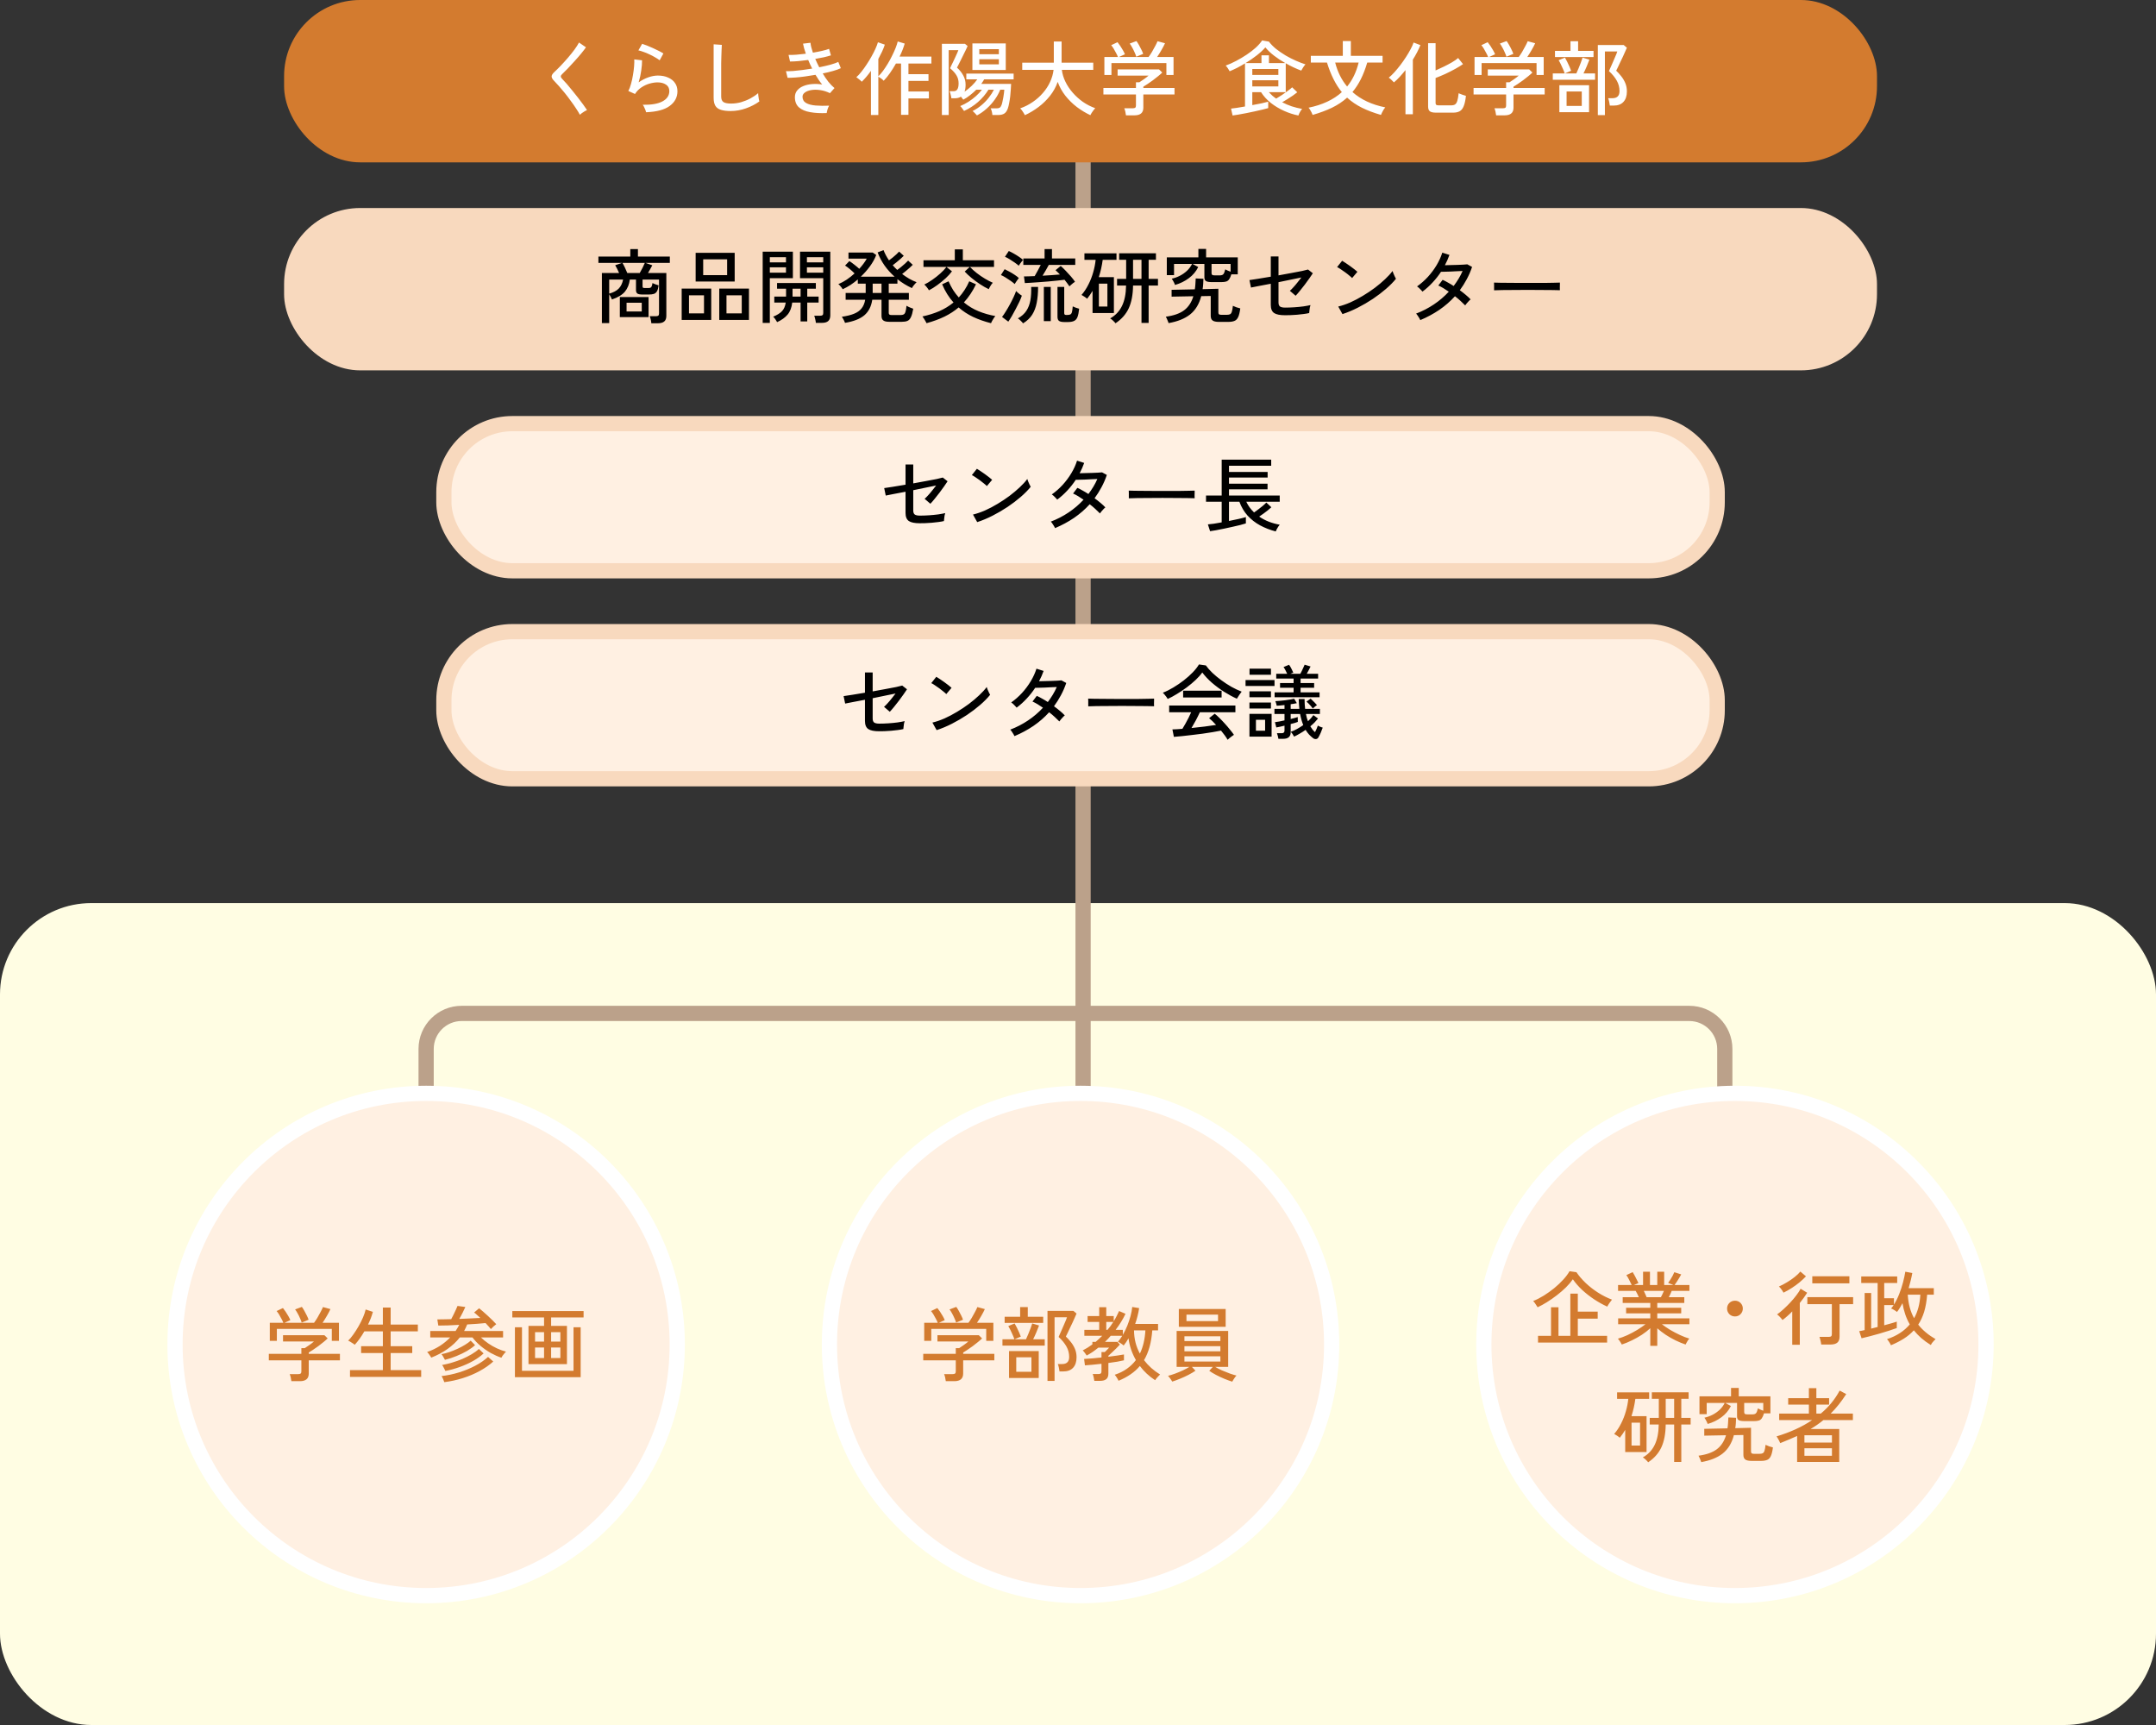 <svg width="425" height="340" viewBox="0 0 425 340" fill="none" xmlns="http://www.w3.org/2000/svg">
<rect x="0" y="0" width="425" height="340" fill="#333333" stroke="none"/>
<rect y="178" width="425" height="162" rx="18" fill="#FFFDE3"/>
<line x1="213.5" y1="16" x2="213.5" y2="235" stroke="#BBA18A" stroke-width="3"/>
<path d="M340 235V206.746C340 202.88 336.866 199.746 333 199.746H91C87.134 199.746 84 202.88 84 206.746V235" stroke="#BBA18A" stroke-width="3"/>
<circle cx="84" cy="265" r="49.5" fill="#FFF0E2" stroke="white" stroke-width="3"/>
<path d="M57.44 272.232C57.419 272.029 57.376 271.784 57.312 271.496C57.248 271.219 57.179 271 57.104 270.84H58.784C59.008 270.84 59.168 270.803 59.264 270.728C59.36 270.643 59.408 270.499 59.408 270.296V268.12H52.992V266.84H59.408V265.72H60.08C60.336 265.549 60.635 265.347 60.976 265.112C61.328 264.867 61.632 264.632 61.888 264.408H55.792V263.176H63.952L64.592 263.8C64.389 264.003 64.123 264.237 63.792 264.504C63.472 264.771 63.125 265.043 62.752 265.32C62.379 265.587 62.027 265.832 61.696 266.056C61.365 266.28 61.088 266.456 60.864 266.584V266.84H67.008V268.12H60.864V270.728C60.864 271.731 60.283 272.232 59.12 272.232H57.44ZM53.184 264.28V260.728H55.856C55.771 260.493 55.648 260.232 55.488 259.944C55.339 259.645 55.179 259.357 55.008 259.08C54.837 258.803 54.677 258.579 54.528 258.408L55.776 257.816C55.936 258.008 56.112 258.248 56.304 258.536C56.496 258.824 56.677 259.117 56.848 259.416C57.019 259.715 57.147 259.976 57.232 260.2L56.064 260.728H61.904C62.096 260.472 62.309 260.152 62.544 259.768C62.779 259.373 62.997 258.979 63.2 258.584C63.413 258.189 63.568 257.869 63.664 257.624L65.136 258.024C64.965 258.408 64.731 258.856 64.432 259.368C64.144 259.869 63.861 260.323 63.584 260.728H66.816V264.28H65.408V261.928H54.576V264.28H53.184ZM59.472 260.68C59.408 260.445 59.301 260.168 59.152 259.848C59.013 259.517 58.853 259.192 58.672 258.872C58.501 258.552 58.336 258.291 58.176 258.088L59.504 257.592C59.653 257.784 59.813 258.035 59.984 258.344C60.165 258.653 60.331 258.968 60.48 259.288C60.64 259.608 60.757 259.885 60.832 260.12L59.472 260.68ZM68.992 271.384V270.056H75.472V266.68H71.184V265.336H75.472V262.408H71.824C71.525 262.931 71.211 263.421 70.88 263.88C70.56 264.328 70.245 264.717 69.936 265.048C69.861 264.984 69.739 264.899 69.568 264.792C69.397 264.675 69.221 264.563 69.04 264.456C68.869 264.349 68.731 264.28 68.624 264.248C68.944 263.949 69.28 263.549 69.632 263.048C69.995 262.547 70.347 261.997 70.688 261.4C71.029 260.803 71.323 260.216 71.568 259.64C71.813 259.064 71.984 258.552 72.08 258.104L73.504 258.568C73.397 258.963 73.264 259.373 73.104 259.8C72.944 260.216 72.757 260.643 72.544 261.08H75.472V257.72H77.008V261.08H82.368V262.408H77.008V265.336H81.264V266.68H77.008V270.056H83.024V271.384H68.992ZM98.832 267.608C98.139 267.373 97.435 267.059 96.72 266.664C96.016 266.259 95.349 265.795 94.72 265.272C94.101 264.749 93.573 264.195 93.136 263.608H90.64C89.979 264.451 89.173 265.208 88.224 265.88C87.275 266.552 86.203 267.123 85.008 267.592C84.933 267.443 84.811 267.251 84.64 267.016C84.48 266.771 84.331 266.595 84.192 266.488C85.109 266.168 85.952 265.763 86.72 265.272C87.488 264.771 88.165 264.216 88.752 263.608H84.816V262.344H89.808C90.085 261.928 90.325 261.523 90.528 261.128C89.749 261.171 88.992 261.208 88.256 261.24C87.531 261.261 86.912 261.272 86.4 261.272L86.208 260.056C86.571 260.056 86.987 260.051 87.456 260.04C87.925 260.029 88.421 260.019 88.944 260.008C89.083 259.763 89.232 259.475 89.392 259.144C89.563 258.813 89.717 258.488 89.856 258.168C90.005 257.848 90.117 257.592 90.192 257.4L91.728 257.608C91.6 257.907 91.424 258.28 91.2 258.728C90.976 259.176 90.752 259.587 90.528 259.96C91.285 259.928 92.027 259.896 92.752 259.864C93.488 259.832 94.133 259.8 94.688 259.768C94.464 259.555 94.245 259.357 94.032 259.176C93.829 258.984 93.637 258.824 93.456 258.696L94.448 257.864C94.661 258.035 94.917 258.248 95.216 258.504C95.515 258.76 95.824 259.037 96.144 259.336C96.475 259.635 96.784 259.928 97.072 260.216C97.371 260.504 97.621 260.765 97.824 261C97.685 261.096 97.504 261.245 97.28 261.448C97.056 261.651 96.885 261.821 96.768 261.96C96.651 261.8 96.496 261.619 96.304 261.416C96.123 261.213 95.925 261 95.712 260.776C95.275 260.819 94.736 260.867 94.096 260.92C93.467 260.963 92.8 261.005 92.096 261.048C92.011 261.272 91.915 261.491 91.808 261.704C91.712 261.917 91.605 262.131 91.488 262.344H99.168V263.608H94.8C95.227 264.024 95.712 264.419 96.256 264.792C96.8 265.165 97.371 265.491 97.968 265.768C98.576 266.045 99.168 266.259 99.744 266.408C99.669 266.472 99.568 266.584 99.44 266.744C99.312 266.893 99.189 267.048 99.072 267.208C98.965 267.368 98.885 267.501 98.832 267.608ZM87.584 272.424C87.541 272.285 87.461 272.083 87.344 271.816C87.237 271.56 87.136 271.363 87.04 271.224C88.192 271.096 89.339 270.856 90.48 270.504C91.621 270.152 92.688 269.715 93.68 269.192C94.672 268.669 95.515 268.088 96.208 267.448L97.232 268.36C96.464 269.053 95.568 269.677 94.544 270.232C93.531 270.787 92.432 271.251 91.248 271.624C90.075 271.997 88.853 272.264 87.584 272.424ZM87.792 270.216C87.76 270.12 87.701 269.997 87.616 269.848C87.541 269.688 87.461 269.533 87.376 269.384C87.291 269.235 87.211 269.123 87.136 269.048C87.776 268.931 88.437 268.771 89.12 268.568C89.813 268.365 90.491 268.125 91.152 267.848C91.813 267.56 92.421 267.251 92.976 266.92C93.541 266.589 94.016 266.243 94.4 265.88L95.328 266.76C94.773 267.283 94.091 267.773 93.28 268.232C92.469 268.691 91.589 269.091 90.64 269.432C89.701 269.773 88.752 270.035 87.792 270.216ZM87.712 268.024C87.659 267.896 87.557 267.715 87.408 267.48C87.269 267.235 87.141 267.043 87.024 266.904C87.504 266.819 88.016 266.685 88.56 266.504C89.115 266.312 89.659 266.093 90.192 265.848C90.725 265.603 91.216 265.341 91.664 265.064C92.123 264.787 92.496 264.515 92.784 264.248L93.648 265.128C93.232 265.512 92.709 265.891 92.08 266.264C91.451 266.627 90.757 266.963 90 267.272C89.253 267.581 88.491 267.832 87.712 268.024ZM104.176 268.872V261.336H107.248V259.672H100.992V258.408H115.04V259.672H108.64V261.336H111.76V268.872H104.176ZM101.504 271.448V261.608H102.896V270.184H113.056V261.608H114.464V271.448H101.504ZM108.64 267.672H110.464V265.592H108.64V267.672ZM105.472 267.672H107.248V265.592H105.472V267.672ZM108.64 264.424H110.464V262.568H108.64V264.424ZM105.472 264.424H107.248V262.568H105.472V264.424Z" fill="#D37B2F"/>
<circle cx="213" cy="265" r="49.5" fill="#FFF0E2" stroke="white" stroke-width="3"/>
<path d="M186.44 272.232C186.419 272.029 186.376 271.784 186.312 271.496C186.248 271.219 186.179 271 186.104 270.84H187.784C188.008 270.84 188.168 270.803 188.264 270.728C188.36 270.643 188.408 270.499 188.408 270.296V268.12H181.992V266.84H188.408V265.72H189.08C189.336 265.549 189.635 265.347 189.976 265.112C190.328 264.867 190.632 264.632 190.888 264.408H184.792V263.176H192.952L193.592 263.8C193.389 264.003 193.123 264.237 192.792 264.504C192.472 264.771 192.125 265.043 191.752 265.32C191.379 265.587 191.027 265.832 190.696 266.056C190.365 266.28 190.088 266.456 189.864 266.584V266.84H196.008V268.12H189.864V270.728C189.864 271.731 189.283 272.232 188.12 272.232H186.44ZM182.184 264.28V260.728H184.856C184.771 260.493 184.648 260.232 184.488 259.944C184.339 259.645 184.179 259.357 184.008 259.08C183.837 258.803 183.677 258.579 183.528 258.408L184.776 257.816C184.936 258.008 185.112 258.248 185.304 258.536C185.496 258.824 185.677 259.117 185.848 259.416C186.019 259.715 186.147 259.976 186.232 260.2L185.064 260.728H190.904C191.096 260.472 191.309 260.152 191.544 259.768C191.779 259.373 191.997 258.979 192.2 258.584C192.413 258.189 192.568 257.869 192.664 257.624L194.136 258.024C193.965 258.408 193.731 258.856 193.432 259.368C193.144 259.869 192.861 260.323 192.584 260.728H195.816V264.28H194.408V261.928H183.576V264.28H182.184ZM188.472 260.68C188.408 260.445 188.301 260.168 188.152 259.848C188.013 259.517 187.853 259.192 187.672 258.872C187.501 258.552 187.336 258.291 187.176 258.088L188.504 257.592C188.653 257.784 188.813 258.035 188.984 258.344C189.165 258.653 189.331 258.968 189.48 259.288C189.64 259.608 189.757 259.885 189.832 260.12L188.472 260.68ZM206.488 272.184V258.376H211.592L212.216 258.904C212.163 259.043 212.061 259.272 211.912 259.592C211.773 259.901 211.613 260.259 211.432 260.664C211.251 261.059 211.064 261.448 210.872 261.832C210.691 262.216 210.531 262.557 210.392 262.856C210.253 263.144 210.157 263.336 210.104 263.432C210.435 263.741 210.76 264.099 211.08 264.504C211.411 264.909 211.683 265.363 211.896 265.864C212.109 266.365 212.216 266.915 212.216 267.512C212.216 268.408 211.987 269.101 211.528 269.592C211.08 270.072 210.44 270.312 209.608 270.312H208.856C208.835 270.109 208.792 269.859 208.728 269.56C208.664 269.261 208.595 269.027 208.52 268.856H209.368C209.816 268.856 210.157 268.744 210.392 268.52C210.637 268.296 210.76 267.939 210.76 267.448C210.76 266.723 210.584 266.045 210.232 265.416C209.88 264.776 209.363 264.141 208.68 263.512C208.712 263.427 208.787 263.256 208.904 263C209.021 262.744 209.155 262.445 209.304 262.104C209.453 261.752 209.603 261.405 209.752 261.064C209.901 260.723 210.029 260.424 210.136 260.168C210.243 259.901 210.307 259.725 210.328 259.64H207.88V272.184H206.488ZM198.904 271.608V266.296H204.76V271.608H198.904ZM197.608 265.224V263.976H199.96C199.896 263.752 199.789 263.475 199.64 263.144C199.491 262.803 199.336 262.467 199.176 262.136C199.016 261.805 198.877 261.549 198.76 261.368L200.008 260.856C200.136 261.059 200.28 261.325 200.44 261.656C200.611 261.987 200.765 262.317 200.904 262.648C201.053 262.979 201.16 263.245 201.224 263.448L199.992 263.976H202.248C202.387 263.688 202.536 263.347 202.696 262.952C202.867 262.547 203.021 262.157 203.16 261.784C203.309 261.4 203.416 261.091 203.48 260.856L204.824 261.256C204.685 261.629 204.509 262.072 204.296 262.584C204.083 263.096 203.869 263.56 203.656 263.976H205.944V265.224H197.608ZM198.04 260.744V259.528H201.096V257.624H202.6V259.528H205.64V260.744H198.04ZM200.328 270.376H203.32V267.528H200.328V270.376ZM215.72 272.168C215.699 271.976 215.656 271.741 215.592 271.464C215.528 271.187 215.464 270.973 215.4 270.824H216.536C216.749 270.824 216.899 270.787 216.984 270.712C217.08 270.637 217.128 270.499 217.128 270.296V268.808C216.488 268.883 215.875 268.947 215.288 269C214.712 269.053 214.237 269.091 213.864 269.112L213.704 267.848C214.077 267.837 214.568 267.805 215.176 267.752C215.795 267.699 216.445 267.635 217.128 267.56V266.488H217.784C217.848 266.435 217.933 266.355 218.04 266.248C218.157 266.131 218.269 266.013 218.376 265.896C218.493 265.779 218.579 265.688 218.632 265.624H216.504C216.141 265.923 215.768 266.205 215.384 266.472C215 266.728 214.611 266.963 214.216 267.176C214.163 267.08 214.051 266.92 213.88 266.696C213.709 266.461 213.56 266.285 213.432 266.168C214.083 265.837 214.717 265.443 215.336 264.984V264.488H215.976C216.424 264.104 216.856 263.704 217.272 263.288H213.752V262.12H216.68V260.552H214.392V259.4H216.68V257.656H218.072V259.4H219.544V260.424C219.757 260.083 219.949 259.741 220.12 259.4C220.301 259.059 220.461 258.728 220.6 258.408L221.864 258.952C221.352 260.04 220.701 261.096 219.912 262.12H221.336V263.096C221.667 262.541 221.96 261.944 222.216 261.304C222.472 260.664 222.685 260.029 222.856 259.4C223.027 258.76 223.139 258.163 223.192 257.608L224.552 257.832C224.477 258.355 224.371 258.883 224.232 259.416C224.104 259.939 223.949 260.451 223.768 260.952H228.28V262.216H227.144C226.963 264.627 226.419 266.584 225.512 268.088C225.939 268.643 226.419 269.16 226.952 269.64C227.485 270.109 228.061 270.536 228.68 270.92C228.584 271.005 228.467 271.123 228.328 271.272C228.189 271.432 228.056 271.581 227.928 271.72C227.811 271.859 227.736 271.965 227.704 272.04C226.509 271.261 225.507 270.328 224.696 269.24C224.173 269.859 223.56 270.408 222.856 270.888C222.163 271.368 221.373 271.789 220.488 272.152C220.435 272.013 220.328 271.816 220.168 271.56C220.008 271.304 219.864 271.107 219.736 270.968C220.653 270.669 221.453 270.275 222.136 269.784C222.829 269.293 223.421 268.723 223.912 268.072C223.144 266.739 222.659 265.309 222.456 263.784C222.307 264.04 222.152 264.291 221.992 264.536C221.832 264.771 221.667 264.995 221.496 265.208C221.389 265.091 221.219 264.957 220.984 264.808C220.749 264.648 220.547 264.531 220.376 264.456C220.664 264.125 220.947 263.736 221.224 263.288H218.952C218.781 263.491 218.6 263.693 218.408 263.896C218.216 264.099 218.019 264.296 217.816 264.488H220.28L220.76 265.016C220.579 265.219 220.349 265.459 220.072 265.736C219.805 266.003 219.528 266.269 219.24 266.536C218.963 266.803 218.712 267.032 218.488 267.224V267.416C219.128 267.331 219.72 267.251 220.264 267.176C220.819 267.101 221.251 267.032 221.56 266.968V268.12C221.219 268.205 220.776 268.296 220.232 268.392C219.688 268.477 219.107 268.563 218.488 268.648V270.744C218.488 271.235 218.355 271.592 218.088 271.816C217.821 272.051 217.411 272.168 216.856 272.168H215.72ZM224.696 266.792C225.027 266.12 225.277 265.4 225.448 264.632C225.629 263.864 225.741 263.059 225.784 262.216H223.544C223.555 263.891 223.939 265.416 224.696 266.792ZM218.072 262.12H218.312C218.525 261.864 218.728 261.608 218.92 261.352C219.112 261.085 219.293 260.819 219.464 260.552H218.072V262.12ZM242.904 272.328C242.456 272.189 241.944 272.003 241.368 271.768C240.803 271.533 240.253 271.277 239.72 271C239.187 270.723 238.739 270.451 238.376 270.184L239.08 269.416H234.952L235.656 270.168C235.293 270.424 234.845 270.691 234.312 270.968C233.779 271.245 233.224 271.501 232.648 271.736C232.083 271.971 231.56 272.163 231.08 272.312C231.037 272.227 230.963 272.109 230.856 271.96C230.76 271.811 230.653 271.661 230.536 271.512C230.429 271.363 230.333 271.251 230.248 271.176C230.621 271.091 231.069 270.952 231.592 270.76C232.115 270.568 232.632 270.355 233.144 270.12C233.667 269.875 234.104 269.64 234.456 269.416H231.944V262.328H242.104V269.416H239.544C239.907 269.64 240.349 269.869 240.872 270.104C241.395 270.328 241.917 270.536 242.44 270.728C242.963 270.909 243.4 271.043 243.752 271.128C243.667 271.192 243.565 271.304 243.448 271.464C243.341 271.624 243.235 271.784 243.128 271.944C243.032 272.115 242.957 272.243 242.904 272.328ZM232.376 261.512V258.008H241.608V261.512H232.376ZM233.88 260.392H240.104V259.112H233.88V260.392ZM233.48 268.36H240.568V267.336H233.48V268.36ZM233.48 266.344H240.568V265.336H233.48V266.344ZM233.48 264.328H240.568V263.384H233.48V264.328Z" fill="#D37B2F"/>
<circle cx="342" cy="265" r="49.5" fill="#FFF0E2" stroke="white" stroke-width="3"/>
<path d="M303.184 264.624V263.296H305.744V257.664H307.216V263.296H309.552V254.976H311.024V258.528H314.944V259.904H311.024V263.296H316.8V264.624H303.184ZM303.104 257.664C302.976 257.451 302.837 257.237 302.688 257.024C302.549 256.8 302.395 256.603 302.224 256.432C302.896 256.165 303.589 255.813 304.304 255.376C305.019 254.928 305.707 254.437 306.368 253.904C307.029 253.36 307.621 252.8 308.144 252.224C308.677 251.648 309.093 251.093 309.392 250.56L310.752 250.752C311.243 251.477 311.856 252.192 312.592 252.896C313.328 253.589 314.139 254.219 315.024 254.784C315.909 255.349 316.821 255.808 317.76 256.16C317.6 256.352 317.429 256.581 317.248 256.848C317.067 257.104 316.928 257.333 316.832 257.536C316 257.163 315.152 256.693 314.288 256.128C313.435 255.563 312.635 254.939 311.888 254.256C311.152 253.563 310.539 252.859 310.048 252.144C309.685 252.667 309.232 253.2 308.688 253.744C308.144 254.277 307.547 254.795 306.896 255.296C306.256 255.787 305.605 256.24 304.944 256.656C304.293 257.061 303.68 257.397 303.104 257.664ZM325.312 265.264V261.792C324.832 262.24 324.277 262.672 323.648 263.088C323.019 263.493 322.363 263.861 321.68 264.192C321.008 264.523 320.347 264.795 319.696 265.008C319.664 264.923 319.6 264.805 319.504 264.656C319.408 264.507 319.307 264.352 319.2 264.192C319.093 264.043 319.003 263.931 318.928 263.856C319.525 263.685 320.155 263.451 320.816 263.152C321.477 262.843 322.117 262.501 322.736 262.128C323.365 261.744 323.909 261.371 324.368 261.008H318.976V259.856H325.312V258.864H320.544V257.76H325.312V256.816H319.872V255.68H323.056C322.96 255.467 322.859 255.248 322.752 255.024C322.645 254.8 322.539 254.603 322.432 254.432H318.96V253.28H321.648C321.509 253.003 321.344 252.667 321.152 252.272C320.96 251.877 320.773 251.563 320.592 251.328L321.84 250.736C321.968 250.939 322.107 251.179 322.256 251.456C322.405 251.733 322.544 252.005 322.672 252.272C322.811 252.528 322.912 252.736 322.976 252.896L322.08 253.28H323.888V250.656H325.248V253.28H326.688V250.656H328.048V253.28H329.888L328.832 252.864C328.971 252.683 329.12 252.464 329.28 252.208C329.44 251.952 329.589 251.696 329.728 251.44C329.867 251.173 329.973 250.944 330.048 250.752L331.408 251.184C331.301 251.387 331.168 251.621 331.008 251.888C330.848 252.144 330.688 252.4 330.528 252.656C330.368 252.901 330.224 253.109 330.096 253.28H333.024V254.432H329.536C329.461 254.635 329.371 254.848 329.264 255.072C329.157 255.285 329.056 255.488 328.96 255.68H332.016V256.816H326.688V257.76H331.408V258.864H326.688V259.856H333.024V261.008H327.6C328.069 261.371 328.608 261.739 329.216 262.112C329.835 262.475 330.475 262.811 331.136 263.12C331.797 263.429 332.421 263.669 333.008 263.84C332.933 263.915 332.843 264.027 332.736 264.176C332.64 264.336 332.549 264.491 332.464 264.64C332.379 264.8 332.315 264.923 332.272 265.008C331.632 264.795 330.971 264.523 330.288 264.192C329.616 263.861 328.971 263.493 328.352 263.088C327.733 262.672 327.179 262.245 326.688 261.808V265.264H325.312ZM324.592 255.68H327.408C327.504 255.499 327.605 255.296 327.712 255.072C327.819 254.848 327.915 254.635 328 254.432H324.032C324.139 254.645 324.24 254.864 324.336 255.088C324.443 255.312 324.528 255.509 324.592 255.68ZM342 259.472C341.573 259.472 341.205 259.323 340.896 259.024C340.597 258.715 340.448 258.347 340.448 257.92C340.448 257.483 340.597 257.115 340.896 256.816C341.205 256.517 341.573 256.368 342 256.368C342.437 256.368 342.805 256.517 343.104 256.816C343.403 257.115 343.552 257.483 343.552 257.92C343.552 258.347 343.403 258.715 343.104 259.024C342.805 259.323 342.437 259.472 342 259.472ZM359.008 265.008C358.987 264.795 358.939 264.533 358.864 264.224C358.8 263.915 358.731 263.675 358.656 263.504H360.464C360.699 263.504 360.864 263.467 360.96 263.392C361.056 263.307 361.104 263.157 361.104 262.944V257.056H356.272V255.664H365.296V257.056H362.624V263.44C362.624 263.984 362.48 264.379 362.192 264.624C361.904 264.88 361.451 265.008 360.832 265.008H359.008ZM353.296 265.056V258.48C352.976 258.811 352.651 259.12 352.32 259.408C352 259.696 351.685 259.952 351.376 260.176C351.248 259.995 351.077 259.792 350.864 259.568C350.651 259.344 350.464 259.179 350.304 259.072C350.688 258.805 351.109 258.464 351.568 258.048C352.027 257.632 352.475 257.189 352.912 256.72C353.36 256.24 353.76 255.765 354.112 255.296C354.475 254.827 354.752 254.4 354.944 254.016L356.24 254.8C356.048 255.109 355.824 255.44 355.568 255.792C355.323 256.133 355.061 256.475 354.784 256.816V265.056H353.296ZM357.248 252.944V251.552H364.56V252.944H357.248ZM351.568 254.784C351.461 254.571 351.328 254.357 351.168 254.144C351.019 253.931 350.853 253.739 350.672 253.568C351.173 253.355 351.696 253.083 352.24 252.752C352.795 252.421 353.307 252.069 353.776 251.696C354.256 251.312 354.629 250.955 354.896 250.624L356 251.568C355.648 251.941 355.232 252.331 354.752 252.736C354.272 253.131 353.76 253.504 353.216 253.856C352.672 254.208 352.123 254.517 351.568 254.784ZM372.752 265.152C372.677 264.971 372.56 264.757 372.4 264.512C372.251 264.267 372.107 264.08 371.968 263.952C372.939 263.632 373.797 263.227 374.544 262.736C375.291 262.245 375.931 261.68 376.464 261.04C376.101 260.411 375.803 259.749 375.568 259.056C375.333 258.363 375.152 257.632 375.024 256.864C374.853 257.184 374.677 257.493 374.496 257.792C374.325 258.08 374.139 258.347 373.936 258.592C373.829 258.485 373.653 258.363 373.408 258.224C373.173 258.075 372.965 257.968 372.784 257.904C372.869 257.797 372.955 257.691 373.04 257.584C373.125 257.467 373.205 257.349 373.28 257.232H371.424V261.216C371.925 261.088 372.389 260.96 372.816 260.832C373.253 260.704 373.616 260.592 373.904 260.496V261.76C373.509 261.909 373.008 262.08 372.4 262.272C371.792 262.464 371.147 262.661 370.464 262.864C369.792 263.056 369.147 263.232 368.528 263.392C367.909 263.552 367.387 263.68 366.96 263.776L366.496 262.368C366.645 262.347 366.811 262.32 366.992 262.288C367.173 262.245 367.365 262.203 367.568 262.16V254.848H368.848V261.872C369.061 261.819 369.275 261.765 369.488 261.712C369.701 261.659 369.915 261.605 370.128 261.552V252.88H366.896V251.584H373.984V252.88H371.424V255.888H373.344V257.136C373.728 256.528 374.069 255.845 374.368 255.088C374.667 254.331 374.917 253.568 375.12 252.8C375.323 252.021 375.477 251.307 375.584 250.656L376.96 250.912C376.875 251.403 376.768 251.904 376.64 252.416C376.523 252.917 376.389 253.413 376.24 253.904H381.2V255.184H379.888C379.792 256.432 379.6 257.541 379.312 258.512C379.024 259.472 378.629 260.331 378.128 261.088C378.992 262.176 380.133 263.131 381.552 263.952C381.467 264.027 381.355 264.133 381.216 264.272C381.088 264.411 380.965 264.555 380.848 264.704C380.741 264.864 380.661 264.997 380.608 265.104C379.915 264.677 379.291 264.224 378.736 263.744C378.192 263.264 377.701 262.752 377.264 262.208C376.699 262.827 376.037 263.376 375.28 263.856C374.533 264.325 373.691 264.757 372.752 265.152ZM377.312 259.824C377.685 259.163 377.973 258.443 378.176 257.664C378.379 256.885 378.501 256.059 378.544 255.184H376.064C376.171 256.965 376.587 258.512 377.312 259.824ZM324.896 288.216C324.8 288.088 324.64 287.917 324.416 287.704C324.192 287.491 324 287.341 323.84 287.256C324.875 286.68 325.648 285.869 326.16 284.824C326.683 283.768 326.955 282.419 326.976 280.776H325.2V279.464H326.992V275.704H325.616V274.424H332.864V275.704H331.424V279.464H333.264V280.776H331.424V288.152H330.016V280.776H328.352C328.331 282.579 328.048 284.072 327.504 285.256C326.96 286.429 326.091 287.416 324.896 288.216ZM320.368 286.2V281.832C320.208 282.099 320.037 282.365 319.856 282.632C319.685 282.888 319.499 283.139 319.296 283.384C319.179 283.267 318.997 283.128 318.752 282.968C318.507 282.808 318.32 282.696 318.192 282.632C318.715 282.035 319.168 281.352 319.552 280.584C319.947 279.816 320.261 279.011 320.496 278.168C320.741 277.325 320.901 276.509 320.976 275.72H318.768V274.44H325.088V275.72H322.368C322.293 276.285 322.192 276.856 322.064 277.432C321.936 278.008 321.781 278.573 321.6 279.128H324.576V286.2H320.368ZM321.616 284.92H323.296V280.408H321.616V284.92ZM328.352 279.464H330.016V275.704H328.352V279.464ZM336.624 280.664C336.592 280.557 336.539 280.424 336.464 280.264C336.389 280.104 336.304 279.944 336.208 279.784C336.123 279.624 336.048 279.507 335.984 279.432C336.517 279.315 337.04 279.128 337.552 278.872C338.075 278.605 338.549 278.275 338.976 277.88C339.403 277.475 339.739 277.021 339.984 276.52H336.432V278.728H335.008V275.224H341.232V273.56H342.752V275.224H348.992V278.568H347.728C347.6 278.995 347.456 279.32 347.296 279.544C347.147 279.768 346.949 279.917 346.704 279.992C346.459 280.067 346.139 280.104 345.744 280.104H343.92C343.333 280.104 342.933 280.035 342.72 279.896C342.517 279.757 342.416 279.517 342.416 279.176V276.52H340.08L341.2 277.128C340.773 278.003 340.155 278.739 339.344 279.336C338.544 279.933 337.637 280.376 336.624 280.664ZM335.36 288.184C335.339 288.099 335.291 287.971 335.216 287.8C335.152 287.64 335.083 287.475 335.008 287.304C334.933 287.133 334.869 287.005 334.816 286.92C336.363 286.717 337.563 286.296 338.416 285.656C339.269 285.016 339.877 284.093 340.24 282.888L335.952 282.968V281.624L340.528 281.528C340.581 281.208 340.619 280.872 340.64 280.52C340.672 280.157 340.693 279.779 340.704 279.384L342.224 279.448C342.213 279.811 342.197 280.163 342.176 280.504C342.155 280.845 342.117 281.176 342.064 281.496L345.168 281.416V286.072C345.168 286.243 345.205 286.365 345.28 286.44C345.365 286.515 345.531 286.552 345.776 286.552H346.784C347.083 286.552 347.312 286.515 347.472 286.44C347.632 286.355 347.749 286.189 347.824 285.944C347.909 285.688 347.979 285.299 348.032 284.776C348.192 284.861 348.421 284.957 348.72 285.064C349.029 285.16 349.285 285.235 349.488 285.288C349.392 286.045 349.253 286.616 349.072 287C348.891 287.384 348.645 287.635 348.336 287.752C348.027 287.88 347.632 287.944 347.152 287.944H345.264C344.677 287.944 344.261 287.848 344.016 287.656C343.781 287.475 343.664 287.171 343.664 286.744V282.84L341.792 282.872C341.376 284.451 340.64 285.656 339.584 286.488C338.539 287.309 337.131 287.875 335.36 288.184ZM347.584 276.52H343.824V278.328C343.824 278.499 343.867 278.616 343.952 278.68C344.037 278.744 344.208 278.776 344.464 278.776H345.44C345.771 278.776 346.005 278.701 346.144 278.552C346.283 278.403 346.411 278.083 346.528 277.592C346.645 277.667 346.805 277.747 347.008 277.832C347.221 277.917 347.413 277.992 347.584 278.056V276.52ZM354.256 288.152V283.032C353.733 283.267 353.195 283.501 352.64 283.736C352.085 283.971 351.515 284.205 350.928 284.44C350.896 284.333 350.832 284.195 350.736 284.024C350.651 283.843 350.555 283.667 350.448 283.496C350.352 283.315 350.272 283.187 350.208 283.112C351.52 282.717 352.763 282.253 353.936 281.72C355.12 281.187 356.213 280.579 357.216 279.896H350.72V278.616H356.576V276.856H352.496V275.576H356.576V273.608H358.048V275.576H360.56V276.856H358.048V278.616H358.928C360.485 277.315 361.723 275.805 362.64 274.088L363.936 274.776C363.456 275.523 362.96 276.216 362.448 276.856C361.936 277.496 361.413 278.083 360.88 278.616H365.248V279.896H359.44C358.661 280.536 357.819 281.123 356.912 281.656H362.56V288.152H354.256ZM355.696 286.936H361.12V285.448H355.696V286.936ZM355.696 284.328H361.12V282.888H355.696V284.328Z" fill="#D37B2F"/>
<rect x="56" width="314" height="32" rx="15" fill="#D37B2F"/>
<path d="M114.308 22.62C114.116 22.247 113.86 21.825 113.54 21.356C113.23 20.876 112.884 20.38 112.5 19.868C112.126 19.345 111.742 18.839 111.348 18.348C110.953 17.857 110.574 17.409 110.212 17.004C109.849 16.588 109.534 16.247 109.268 15.98C108.905 15.617 108.729 15.308 108.74 15.052C108.75 14.796 108.937 14.503 109.3 14.172C109.652 13.852 110.057 13.452 110.516 12.972C110.985 12.481 111.454 11.964 111.924 11.42C112.404 10.865 112.841 10.321 113.236 9.788C113.63 9.255 113.929 8.785 114.132 8.38L115.508 9.324C115.273 9.665 114.958 10.076 114.564 10.556C114.169 11.036 113.737 11.532 113.268 12.044C112.809 12.545 112.361 13.031 111.924 13.5C111.486 13.959 111.102 14.343 110.772 14.652C110.473 14.919 110.478 15.207 110.788 15.516C111.054 15.783 111.364 16.119 111.716 16.524C112.068 16.929 112.436 17.372 112.82 17.852C113.204 18.321 113.582 18.796 113.956 19.276C114.329 19.756 114.67 20.209 114.98 20.636C115.289 21.052 115.534 21.404 115.716 21.692C115.598 21.745 115.444 21.825 115.252 21.932C115.06 22.049 114.873 22.172 114.692 22.3C114.521 22.428 114.393 22.535 114.308 22.62ZM127.364 22.124C127.342 22.017 127.294 21.863 127.22 21.66C127.145 21.468 127.06 21.276 126.964 21.084C126.878 20.892 126.788 20.748 126.692 20.652C128.409 20.684 129.71 20.46 130.596 19.98C131.492 19.5 131.94 18.823 131.94 17.948C131.94 17.383 131.716 16.956 131.268 16.668C130.83 16.38 130.281 16.236 129.62 16.236C129.14 16.236 128.617 16.316 128.052 16.476C127.486 16.636 126.948 16.887 126.436 17.228C125.934 17.559 125.513 17.991 125.172 18.524L123.86 17.932C124.062 17.559 124.238 17.095 124.388 16.54C124.548 15.985 124.676 15.404 124.772 14.796C124.878 14.177 124.953 13.596 124.996 13.052C125.038 12.508 125.049 12.06 125.028 11.708L126.564 11.884C126.574 12.428 126.521 13.1 126.404 13.9C126.297 14.689 126.126 15.468 125.892 16.236C126.489 15.809 127.124 15.479 127.796 15.244C128.468 15.009 129.092 14.892 129.668 14.892C130.457 14.892 131.14 15.025 131.716 15.292C132.302 15.548 132.75 15.905 133.06 16.364C133.38 16.823 133.54 17.361 133.54 17.98C133.54 19.164 133.033 20.129 132.02 20.876C131.017 21.623 129.465 22.039 127.364 22.124ZM130.036 11.884C129.79 11.692 129.486 11.495 129.124 11.292C128.772 11.079 128.393 10.881 127.988 10.7C127.593 10.508 127.204 10.348 126.82 10.22C126.446 10.081 126.121 9.985 125.844 9.932L126.58 8.636C126.836 8.711 127.15 8.823 127.524 8.972C127.897 9.121 128.286 9.287 128.692 9.468C129.108 9.649 129.497 9.836 129.86 10.028C130.222 10.209 130.526 10.38 130.772 10.54L130.036 11.884ZM144.036 21.884C143.246 21.884 142.601 21.804 142.1 21.644C141.609 21.495 141.246 21.228 141.012 20.844C140.788 20.46 140.676 19.937 140.676 19.276V8.732L142.292 8.844C142.281 9.015 142.265 9.313 142.244 9.74C142.222 10.167 142.206 10.636 142.196 11.148C142.185 11.543 142.174 11.98 142.164 12.46C142.164 12.929 142.164 13.431 142.164 13.964V19.02C142.164 19.543 142.308 19.905 142.596 20.108C142.894 20.311 143.401 20.412 144.116 20.412C144.788 20.412 145.449 20.321 146.1 20.14C146.75 19.948 147.364 19.697 147.94 19.388C148.516 19.079 149.017 18.737 149.444 18.364C149.454 18.503 149.47 18.684 149.492 18.908C149.524 19.132 149.556 19.351 149.588 19.564C149.63 19.767 149.662 19.911 149.684 19.996C148.916 20.551 148.036 21.004 147.044 21.356C146.052 21.708 145.049 21.884 144.036 21.884ZM162.964 22.284C161.748 22.337 160.665 22.279 159.716 22.108C158.777 21.948 158.036 21.633 157.492 21.164C156.958 20.684 156.692 20.012 156.692 19.148C156.692 18.636 156.841 18.199 157.14 17.836C157.438 17.463 157.838 17.175 158.34 16.972C158.852 16.759 159.428 16.625 160.068 16.572C160.718 16.519 161.385 16.545 162.068 16.652C161.833 16.375 161.609 16.076 161.396 15.756C161.182 15.425 160.969 15.089 160.756 14.748C160.073 14.865 159.39 14.972 158.708 15.068C158.025 15.164 157.385 15.233 156.788 15.276C156.19 15.319 155.678 15.34 155.252 15.34L154.932 14.028C155.326 14.039 155.796 14.028 156.34 13.996C156.894 13.953 157.492 13.889 158.132 13.804C158.782 13.719 159.438 13.623 160.1 13.516C159.961 13.239 159.822 12.956 159.684 12.668C159.556 12.38 159.433 12.097 159.316 11.82C158.654 11.905 158.009 11.98 157.38 12.044C156.75 12.097 156.201 12.124 155.732 12.124L155.444 10.828C155.892 10.839 156.414 10.823 157.012 10.78C157.609 10.727 158.222 10.663 158.852 10.588C158.574 9.799 158.388 9.137 158.292 8.604L159.764 8.428C159.785 8.684 159.838 8.983 159.924 9.324C160.009 9.655 160.116 10.007 160.244 10.38C160.884 10.273 161.481 10.156 162.036 10.028C162.601 9.9 163.065 9.767 163.428 9.628L163.796 10.908C163.444 11.025 162.996 11.148 162.452 11.276C161.918 11.393 161.337 11.505 160.708 11.612C160.825 11.879 160.948 12.151 161.076 12.428C161.214 12.705 161.353 12.983 161.492 13.26C162.302 13.1 163.044 12.929 163.716 12.748C164.388 12.556 164.9 12.375 165.252 12.204L165.748 13.436C165.385 13.617 164.884 13.799 164.244 13.98C163.614 14.161 162.926 14.327 162.18 14.476C162.521 15.063 162.889 15.607 163.284 16.108C163.678 16.599 164.084 17.015 164.5 17.356L163.604 18.364C162.953 18.044 162.302 17.841 161.652 17.756C161.012 17.66 160.43 17.66 159.908 17.756C159.396 17.841 158.98 18.001 158.66 18.236C158.35 18.46 158.196 18.737 158.196 19.068C158.196 19.612 158.43 20.023 158.9 20.3C159.369 20.567 159.998 20.732 160.788 20.796C161.588 20.86 162.473 20.871 163.444 20.828C163.326 21.02 163.22 21.265 163.124 21.564C163.038 21.863 162.985 22.103 162.964 22.284ZM171.684 22.668V13.964C171.385 14.391 171.081 14.785 170.772 15.148C170.462 15.511 170.164 15.831 169.876 16.108C169.737 15.959 169.561 15.799 169.348 15.628C169.145 15.457 168.964 15.319 168.804 15.212C169.113 14.956 169.438 14.609 169.78 14.172C170.132 13.735 170.478 13.255 170.82 12.732C171.172 12.209 171.497 11.676 171.796 11.132C172.105 10.588 172.366 10.076 172.58 9.596C172.804 9.105 172.964 8.684 173.06 8.332L174.42 8.796C174.281 9.233 174.1 9.692 173.876 10.172C173.652 10.652 173.406 11.137 173.14 11.628V15.036C173.438 14.759 173.748 14.401 174.068 13.964C174.388 13.527 174.702 13.052 175.012 12.54C175.321 12.028 175.604 11.505 175.86 10.972C176.126 10.439 176.356 9.932 176.548 9.452C176.74 8.961 176.878 8.535 176.964 8.172L178.34 8.588C178.222 8.993 178.078 9.415 177.908 9.852C177.737 10.279 177.545 10.711 177.332 11.148H183.604V12.524H179.076V14.62H183.028V15.948H179.076V18.028H183.108V19.404H179.076V22.636H177.62V12.524H176.612C176.238 13.185 175.844 13.815 175.428 14.412C175.012 14.999 174.601 15.5 174.196 15.916C174.078 15.777 173.918 15.633 173.716 15.484C173.513 15.335 173.321 15.212 173.14 15.116V22.668H171.684ZM192.58 22.748C192.484 22.641 192.345 22.492 192.164 22.3C191.982 22.108 191.833 21.969 191.716 21.884C192.366 21.564 192.958 21.175 193.492 20.716C194.036 20.257 194.51 19.767 194.916 19.244C195.332 18.711 195.668 18.188 195.924 17.676H194.852C194.308 18.561 193.62 19.372 192.788 20.108C191.956 20.833 191.038 21.42 190.036 21.868C189.961 21.74 189.838 21.569 189.668 21.356C189.508 21.132 189.38 20.983 189.284 20.908C189.849 20.673 190.398 20.385 190.932 20.044C191.465 19.703 191.956 19.329 192.404 18.924C192.862 18.508 193.252 18.092 193.572 17.676H192.452C192.068 18.06 191.657 18.423 191.22 18.764C190.793 19.105 190.35 19.399 189.892 19.644C189.849 19.58 189.78 19.495 189.684 19.388C189.598 19.271 189.513 19.159 189.428 19.052C189.108 19.265 188.692 19.372 188.18 19.372H187.54C187.518 19.169 187.47 18.929 187.396 18.652C187.332 18.375 187.262 18.151 187.188 17.98H187.956C188.318 17.98 188.574 17.852 188.724 17.596C188.884 17.34 188.964 16.951 188.964 16.428C188.964 15.831 188.825 15.308 188.548 14.86C188.281 14.401 187.86 13.932 187.284 13.452C187.316 13.377 187.385 13.223 187.492 12.988C187.609 12.753 187.742 12.481 187.892 12.172C188.041 11.852 188.19 11.532 188.34 11.212C188.489 10.892 188.617 10.609 188.724 10.364C188.83 10.119 188.894 9.959 188.916 9.884H187.012V22.668H185.668V8.636H190.212L190.74 9.068C190.697 9.196 190.601 9.409 190.452 9.708C190.313 10.007 190.148 10.343 189.956 10.716C189.774 11.089 189.593 11.457 189.412 11.82C189.23 12.183 189.07 12.503 188.932 12.78C188.793 13.047 188.697 13.228 188.644 13.324C189.188 13.815 189.604 14.337 189.892 14.892C190.19 15.436 190.34 16.033 190.34 16.684C190.34 17.26 190.27 17.724 190.132 18.076C190.654 17.713 191.129 17.324 191.556 16.908C191.993 16.481 192.356 16.06 192.644 15.644H190.484V14.508H199.812V15.644H194.004C193.929 15.793 193.838 15.943 193.732 16.092C193.636 16.241 193.534 16.391 193.428 16.54H199.316C199.305 16.828 199.284 17.191 199.252 17.628C199.23 18.055 199.193 18.503 199.14 18.972C199.086 19.441 199.017 19.889 198.932 20.316C198.857 20.732 198.772 21.079 198.676 21.356C198.505 21.847 198.27 22.188 197.972 22.38C197.684 22.572 197.278 22.668 196.756 22.668H195.62C195.609 22.455 195.572 22.22 195.508 21.964C195.444 21.719 195.369 21.516 195.284 21.356H196.452C196.708 21.356 196.91 21.313 197.06 21.228C197.209 21.132 197.332 20.956 197.428 20.7C197.492 20.54 197.55 20.327 197.604 20.06C197.668 19.783 197.726 19.495 197.78 19.196C197.833 18.887 197.876 18.599 197.908 18.332C197.94 18.055 197.961 17.836 197.972 17.676H197.172C196.905 18.348 196.542 19.004 196.084 19.644C195.625 20.284 195.097 20.871 194.5 21.404C193.913 21.937 193.273 22.385 192.58 22.748ZM191.684 13.788V8.556H198.26V13.788H191.684ZM193.044 12.684H196.9V11.676H193.044V12.684ZM193.044 10.684H196.9V9.692H193.044V10.684ZM202.036 22.7C201.982 22.583 201.897 22.433 201.78 22.252C201.673 22.071 201.556 21.895 201.428 21.724C201.3 21.553 201.193 21.431 201.108 21.356C201.993 21.047 202.814 20.631 203.572 20.108C204.34 19.585 205.012 18.988 205.588 18.316C206.174 17.644 206.644 16.924 206.996 16.156C207.358 15.377 207.588 14.583 207.684 13.772H201.508V12.348H207.732V8.188H209.268V12.348H215.508V13.772H209.316C209.412 14.561 209.646 15.34 210.02 16.108C210.393 16.876 210.873 17.596 211.46 18.268C212.046 18.94 212.713 19.543 213.46 20.076C214.217 20.599 215.028 21.015 215.892 21.324C215.806 21.42 215.694 21.553 215.556 21.724C215.428 21.905 215.305 22.081 215.188 22.252C215.07 22.433 214.985 22.583 214.932 22.7C214.004 22.263 213.113 21.724 212.26 21.084C211.417 20.433 210.665 19.692 210.004 18.86C209.353 18.028 208.852 17.121 208.5 16.14C208.148 17.143 207.641 18.06 206.98 18.892C206.318 19.724 205.561 20.46 204.708 21.1C203.854 21.74 202.964 22.273 202.036 22.7ZM221.956 22.732C221.934 22.529 221.892 22.284 221.828 21.996C221.764 21.719 221.694 21.5 221.62 21.34H223.3C223.524 21.34 223.684 21.303 223.78 21.228C223.876 21.143 223.924 20.999 223.924 20.796V18.62H217.508V17.34H223.924V16.22H224.596C224.852 16.049 225.15 15.847 225.492 15.612C225.844 15.367 226.148 15.132 226.404 14.908H220.308V13.676H228.468L229.108 14.3C228.905 14.503 228.638 14.737 228.308 15.004C227.988 15.271 227.641 15.543 227.268 15.82C226.894 16.087 226.542 16.332 226.212 16.556C225.881 16.78 225.604 16.956 225.38 17.084V17.34H231.524V18.62H225.38V21.228C225.38 22.231 224.798 22.732 223.636 22.732H221.956ZM217.7 14.78V11.228H220.372C220.286 10.993 220.164 10.732 220.004 10.444C219.854 10.145 219.694 9.857 219.524 9.58C219.353 9.303 219.193 9.079 219.044 8.908L220.292 8.316C220.452 8.508 220.628 8.748 220.82 9.036C221.012 9.324 221.193 9.617 221.364 9.916C221.534 10.215 221.662 10.476 221.748 10.7L220.58 11.228H226.42C226.612 10.972 226.825 10.652 227.06 10.268C227.294 9.873 227.513 9.479 227.716 9.084C227.929 8.689 228.084 8.369 228.18 8.124L229.652 8.524C229.481 8.908 229.246 9.356 228.948 9.868C228.66 10.369 228.377 10.823 228.1 11.228H231.332V14.78H229.924V12.428H219.092V14.78H217.7ZM223.988 11.18C223.924 10.945 223.817 10.668 223.668 10.348C223.529 10.017 223.369 9.692 223.188 9.372C223.017 9.052 222.852 8.791 222.692 8.588L224.02 8.092C224.169 8.284 224.329 8.535 224.5 8.844C224.681 9.153 224.846 9.468 224.996 9.788C225.156 10.108 225.273 10.385 225.348 10.62L223.988 11.18ZM242.972 22.764L242.668 21.404C242.935 21.383 243.314 21.335 243.804 21.26C244.295 21.185 244.834 21.095 245.42 20.988V12.492C244.919 12.801 244.412 13.089 243.9 13.356C243.388 13.612 242.887 13.841 242.396 14.044C242.322 13.895 242.204 13.703 242.044 13.468C241.884 13.233 241.74 13.052 241.612 12.924C242.274 12.689 242.956 12.385 243.66 12.012C244.375 11.639 245.068 11.228 245.74 10.78C246.412 10.332 247.015 9.868 247.548 9.388C248.082 8.897 248.498 8.423 248.796 7.964L250.14 8.204C250.503 8.695 250.972 9.175 251.548 9.644C252.135 10.103 252.764 10.535 253.436 10.94C254.119 11.335 254.802 11.681 255.484 11.98C256.167 12.279 256.786 12.513 257.34 12.684C257.202 12.833 257.047 13.036 256.876 13.292C256.716 13.548 256.594 13.756 256.508 13.916C256.039 13.745 255.543 13.537 255.02 13.292C254.498 13.047 253.975 12.775 253.452 12.476V18.172H250.124C250.338 18.407 250.562 18.631 250.796 18.844C251.042 19.057 251.298 19.255 251.564 19.436C251.927 19.223 252.311 18.983 252.716 18.716C253.132 18.439 253.516 18.167 253.868 17.9C254.231 17.633 254.514 17.404 254.716 17.212L255.724 18.188C255.479 18.391 255.186 18.609 254.844 18.844C254.514 19.079 254.162 19.308 253.788 19.532C253.426 19.756 253.079 19.964 252.748 20.156C253.346 20.465 253.97 20.732 254.62 20.956C255.282 21.169 255.97 21.34 256.684 21.468C256.599 21.553 256.503 21.676 256.396 21.836C256.3 21.996 256.21 22.161 256.124 22.332C256.039 22.503 255.98 22.647 255.948 22.764C255.01 22.583 254.066 22.279 253.116 21.852C252.167 21.425 251.298 20.903 250.508 20.284C249.719 19.655 249.079 18.951 248.588 18.172H246.86V20.716C247.522 20.599 248.135 20.481 248.7 20.364C249.276 20.236 249.708 20.129 249.996 20.044V21.308C249.73 21.393 249.362 21.489 248.892 21.596C248.434 21.713 247.922 21.831 247.356 21.948C246.802 22.076 246.242 22.193 245.676 22.3C245.111 22.417 244.588 22.513 244.108 22.588C243.639 22.673 243.26 22.732 242.972 22.764ZM245.532 12.428H248.668V10.908H250.14V12.428H253.356C252.578 11.991 251.842 11.505 251.148 10.972C250.455 10.439 249.884 9.895 249.436 9.34C248.978 9.863 248.407 10.391 247.724 10.924C247.042 11.457 246.311 11.959 245.532 12.428ZM246.86 17.036H251.996V15.82H246.86V17.036ZM246.86 14.764H251.996V13.596H246.86V14.764ZM258.748 22.652C258.716 22.535 258.652 22.38 258.556 22.188C258.471 22.007 258.37 21.825 258.252 21.644C258.146 21.463 258.044 21.324 257.948 21.228C259.314 20.951 260.54 20.556 261.628 20.044C262.727 19.532 263.687 18.903 264.508 18.156C263.303 16.695 262.327 14.753 261.58 12.332H258.396V11.004H264.7V8.092H266.284V11.004H272.54V12.332H269.516C269.154 13.559 268.732 14.652 268.252 15.612C267.772 16.561 267.223 17.404 266.604 18.14C268.268 19.623 270.423 20.631 273.068 21.164C272.983 21.26 272.876 21.404 272.748 21.596C272.631 21.799 272.524 21.996 272.428 22.188C272.332 22.38 272.263 22.535 272.22 22.652C270.812 22.247 269.559 21.772 268.46 21.228C267.372 20.684 266.402 20.023 265.548 19.244C264.684 20.023 263.692 20.684 262.572 21.228C261.463 21.761 260.188 22.236 258.748 22.652ZM265.548 17.052C266.604 15.772 267.362 14.199 267.82 12.332H263.196C263.666 14.167 264.45 15.74 265.548 17.052ZM283.068 22.204C282.492 22.204 282.087 22.113 281.852 21.932C281.628 21.751 281.516 21.447 281.516 21.02V8.508H282.988V13.884C283.511 13.66 284.055 13.409 284.62 13.132C285.186 12.855 285.719 12.572 286.22 12.284C286.722 11.985 287.127 11.703 287.436 11.436L288.396 12.636C287.991 12.924 287.479 13.239 286.86 13.58C286.242 13.921 285.591 14.252 284.908 14.572C284.226 14.881 283.586 15.148 282.988 15.372V20.3C282.988 20.46 283.026 20.577 283.1 20.652C283.186 20.727 283.346 20.764 283.58 20.764H286.06C286.402 20.764 286.663 20.7 286.844 20.572C287.036 20.433 287.18 20.193 287.276 19.852C287.383 19.5 287.468 19.009 287.532 18.38C287.735 18.476 287.98 18.572 288.268 18.668C288.556 18.764 288.791 18.839 288.972 18.892C288.876 19.777 288.727 20.46 288.524 20.94C288.332 21.42 288.066 21.751 287.724 21.932C287.394 22.113 286.962 22.204 286.428 22.204H283.068ZM277.052 22.524V13.82C276.679 14.289 276.3 14.732 275.916 15.148C275.532 15.564 275.154 15.927 274.78 16.236C274.684 16.119 274.524 15.959 274.3 15.756C274.087 15.543 273.906 15.393 273.756 15.308C274.098 15.041 274.466 14.689 274.86 14.252C275.255 13.815 275.65 13.34 276.044 12.828C276.439 12.305 276.812 11.772 277.164 11.228C277.516 10.684 277.82 10.167 278.076 9.676C278.343 9.185 278.535 8.753 278.652 8.38L279.996 8.892C279.612 9.841 279.116 10.796 278.508 11.756V22.524H277.052ZM294.924 22.732C294.903 22.529 294.86 22.284 294.796 21.996C294.732 21.719 294.663 21.5 294.588 21.34H296.268C296.492 21.34 296.652 21.303 296.748 21.228C296.844 21.143 296.892 20.999 296.892 20.796V18.62H290.476V17.34H296.892V16.22H297.564C297.82 16.049 298.119 15.847 298.46 15.612C298.812 15.367 299.116 15.132 299.372 14.908H293.276V13.676H301.436L302.076 14.3C301.874 14.503 301.607 14.737 301.276 15.004C300.956 15.271 300.61 15.543 300.236 15.82C299.863 16.087 299.511 16.332 299.18 16.556C298.85 16.78 298.572 16.956 298.348 17.084V17.34H304.492V18.62H298.348V21.228C298.348 22.231 297.767 22.732 296.604 22.732H294.924ZM290.668 14.78V11.228H293.34C293.255 10.993 293.132 10.732 292.972 10.444C292.823 10.145 292.663 9.857 292.492 9.58C292.322 9.303 292.162 9.079 292.012 8.908L293.26 8.316C293.42 8.508 293.596 8.748 293.788 9.036C293.98 9.324 294.162 9.617 294.332 9.916C294.503 10.215 294.631 10.476 294.716 10.7L293.548 11.228H299.388C299.58 10.972 299.794 10.652 300.028 10.268C300.263 9.873 300.482 9.479 300.684 9.084C300.898 8.689 301.052 8.369 301.148 8.124L302.62 8.524C302.45 8.908 302.215 9.356 301.916 9.868C301.628 10.369 301.346 10.823 301.068 11.228H304.3V14.78H302.892V12.428H292.06V14.78H290.668ZM296.956 11.18C296.892 10.945 296.786 10.668 296.636 10.348C296.498 10.017 296.338 9.692 296.156 9.372C295.986 9.052 295.82 8.791 295.66 8.588L296.988 8.092C297.138 8.284 297.298 8.535 297.468 8.844C297.65 9.153 297.815 9.468 297.964 9.788C298.124 10.108 298.242 10.385 298.316 10.62L296.956 11.18ZM314.972 22.684V8.876H320.076L320.7 9.404C320.647 9.543 320.546 9.772 320.396 10.092C320.258 10.401 320.098 10.759 319.916 11.164C319.735 11.559 319.548 11.948 319.356 12.332C319.175 12.716 319.015 13.057 318.876 13.356C318.738 13.644 318.642 13.836 318.588 13.932C318.919 14.241 319.244 14.599 319.564 15.004C319.895 15.409 320.167 15.863 320.38 16.364C320.594 16.865 320.7 17.415 320.7 18.012C320.7 18.908 320.471 19.601 320.012 20.092C319.564 20.572 318.924 20.812 318.092 20.812H317.34C317.319 20.609 317.276 20.359 317.212 20.06C317.148 19.761 317.079 19.527 317.004 19.356H317.852C318.3 19.356 318.642 19.244 318.876 19.02C319.122 18.796 319.244 18.439 319.244 17.948C319.244 17.223 319.068 16.545 318.716 15.916C318.364 15.276 317.847 14.641 317.164 14.012C317.196 13.927 317.271 13.756 317.388 13.5C317.506 13.244 317.639 12.945 317.788 12.604C317.938 12.252 318.087 11.905 318.236 11.564C318.386 11.223 318.514 10.924 318.62 10.668C318.727 10.401 318.791 10.225 318.812 10.14H316.364V22.684H314.972ZM307.388 22.108V16.796H313.244V22.108H307.388ZM306.092 15.724V14.476H308.444C308.38 14.252 308.274 13.975 308.124 13.644C307.975 13.303 307.82 12.967 307.66 12.636C307.5 12.305 307.362 12.049 307.244 11.868L308.492 11.356C308.62 11.559 308.764 11.825 308.924 12.156C309.095 12.487 309.25 12.817 309.388 13.148C309.538 13.479 309.644 13.745 309.708 13.948L308.476 14.476H310.732C310.871 14.188 311.02 13.847 311.18 13.452C311.351 13.047 311.506 12.657 311.644 12.284C311.794 11.9 311.9 11.591 311.964 11.356L313.308 11.756C313.17 12.129 312.994 12.572 312.78 13.084C312.567 13.596 312.354 14.06 312.14 14.476H314.428V15.724H306.092ZM306.524 11.244V10.028H309.58V8.124H311.084V10.028H314.124V11.244H306.524ZM308.812 20.876H311.804V18.028H308.812V20.876Z" fill="white"/>
<rect x="56" y="41" width="314" height="32" rx="15" fill="#F8D9BE"/>
<path d="M128.392 63.716C128.381 63.524 128.344 63.279 128.28 62.98C128.216 62.692 128.147 62.473 128.072 62.324H129.304C129.517 62.324 129.672 62.287 129.768 62.212C129.864 62.127 129.912 61.983 129.912 61.78V55.108H126.664V56.42C126.664 56.559 126.691 56.655 126.744 56.708C126.808 56.751 126.941 56.772 127.144 56.772H127.704C127.907 56.772 128.067 56.756 128.184 56.724C128.301 56.681 128.392 56.591 128.456 56.452C128.52 56.313 128.573 56.095 128.616 55.796C128.755 55.871 128.947 55.951 129.192 56.036C129.437 56.121 129.651 56.191 129.832 56.244C129.768 56.745 129.661 57.129 129.512 57.396C129.373 57.652 129.171 57.828 128.904 57.924C128.637 58.009 128.28 58.052 127.832 58.052H126.696C126.152 58.052 125.795 57.983 125.624 57.844C125.453 57.705 125.368 57.481 125.368 57.172V55.108H124.152C124.035 56.047 123.715 56.836 123.192 57.476C122.669 58.105 121.816 58.623 120.632 59.028C120.568 58.857 120.483 58.676 120.376 58.484C120.28 58.292 120.184 58.132 120.088 58.004V63.684H118.648V53.812H122.04C121.923 53.535 121.795 53.257 121.656 52.98C121.517 52.692 121.389 52.457 121.272 52.276L122.648 51.812H117.96V50.564H124.248V49.092H125.752V50.564H132.04V51.812H127.224L128.584 52.292C128.477 52.505 128.344 52.751 128.184 53.028C128.035 53.305 127.885 53.567 127.736 53.812H131.352V62.26C131.352 62.761 131.213 63.129 130.936 63.364C130.659 63.599 130.232 63.716 129.656 63.716H128.392ZM122.184 62.5V58.548H127.848V62.5H122.184ZM123.656 53.812H126.104C126.285 53.503 126.472 53.161 126.664 52.788C126.856 52.404 127.005 52.079 127.112 51.812H122.696C122.845 52.057 123.011 52.372 123.192 52.756C123.373 53.14 123.528 53.492 123.656 53.812ZM120.088 57.876C120.931 57.641 121.56 57.305 121.976 56.868C122.403 56.42 122.685 55.833 122.824 55.108H120.088V57.876ZM123.512 61.396H126.504V59.668H123.512V61.396ZM137.128 55.492V49.828H144.824V55.492H137.128ZM141.784 63.06V56.884H147.64V63.06H141.784ZM134.376 63.06V56.884H140.2V63.06H134.376ZM138.616 54.228H143.336V51.108H138.616V54.228ZM143.208 61.764H146.216V58.212H143.208V61.764ZM135.816 61.764H138.776V58.212H135.816V61.764ZM160.824 63.636C160.813 63.433 160.771 63.183 160.696 62.884C160.632 62.596 160.568 62.377 160.504 62.228H161.672C161.885 62.228 162.04 62.191 162.136 62.116C162.232 62.041 162.28 61.903 162.28 61.7V54.836H157.704V49.604H163.672V62.164C163.672 62.655 163.539 63.023 163.272 63.268C163.016 63.513 162.595 63.636 162.008 63.636H160.824ZM150.344 63.652V49.604H156.296V54.836H151.752V63.652H150.344ZM153.192 63.492C153.085 63.3 152.963 63.103 152.824 62.9C152.685 62.708 152.547 62.548 152.408 62.42C153.187 62.1 153.768 61.737 154.152 61.332C154.536 60.927 154.781 60.361 154.888 59.636H152.632V58.452H154.952V56.9H153.176V55.78H160.824V56.9H159.128V58.452H161.368V59.636H159.128V63.348H157.816V59.636H156.168C156.051 60.628 155.747 61.417 155.256 62.004C154.765 62.591 154.077 63.087 153.192 63.492ZM159.064 53.748H162.28V52.692H159.064V53.748ZM151.752 53.748H154.936V52.692H151.752V53.748ZM159.064 51.716H162.28V50.692H159.064V51.716ZM151.752 51.716H154.936V50.692H151.752V51.716ZM156.232 58.452H157.816V56.9H156.232V58.452ZM166.568 63.636C166.525 63.487 166.44 63.289 166.312 63.044C166.184 62.799 166.061 62.596 165.944 62.436C166.915 62.297 167.715 62.1 168.344 61.844C168.984 61.588 169.48 61.236 169.832 60.788C170.195 60.34 170.435 59.769 170.552 59.076H166.696V57.748H170.648V55.908H169.096V55.076C168.637 55.471 168.157 55.833 167.656 56.164C167.155 56.484 166.643 56.767 166.12 57.012C166.077 56.927 166.003 56.815 165.896 56.676C165.789 56.537 165.677 56.404 165.56 56.276C165.443 56.148 165.341 56.057 165.256 56.004C165.821 55.769 166.376 55.471 166.92 55.108C167.464 54.735 167.976 54.329 168.456 53.892C168.189 53.615 167.88 53.332 167.528 53.044C167.176 52.745 166.861 52.511 166.584 52.34L167.432 51.46C167.72 51.641 168.045 51.876 168.408 52.164C168.781 52.452 169.107 52.724 169.384 52.98C169.693 52.639 169.971 52.303 170.216 51.972C170.472 51.631 170.685 51.3 170.856 50.98H167.256V49.78H172.04L172.728 50.26C172.429 51.028 172.013 51.775 171.48 52.5C170.947 53.225 170.349 53.903 169.688 54.532H176.344C175.597 53.871 174.936 53.135 174.36 52.324C173.795 51.513 173.341 50.655 173 49.748L174.168 49.3C174.424 49.972 174.781 50.644 175.24 51.316C175.464 51.156 175.704 50.975 175.96 50.772C176.216 50.559 176.461 50.345 176.696 50.132C176.931 49.919 177.112 49.737 177.24 49.588L178.152 50.42C177.971 50.601 177.752 50.809 177.496 51.044C177.24 51.268 176.973 51.492 176.696 51.716C176.429 51.929 176.189 52.116 175.976 52.276C176.125 52.436 176.269 52.596 176.408 52.756C176.557 52.905 176.712 53.055 176.872 53.204C177.096 53.044 177.347 52.852 177.624 52.628C177.912 52.393 178.179 52.164 178.424 51.94C178.68 51.705 178.877 51.513 179.016 51.364L179.928 52.196C179.757 52.367 179.549 52.564 179.304 52.788C179.059 53.012 178.803 53.231 178.536 53.444C178.28 53.657 178.045 53.844 177.832 54.004C178.269 54.335 178.723 54.639 179.192 54.916C179.672 55.193 180.168 55.428 180.68 55.62C180.595 55.695 180.488 55.807 180.36 55.956C180.232 56.095 180.109 56.244 179.992 56.404C179.885 56.553 179.811 56.681 179.768 56.788C178.733 56.308 177.779 55.721 176.904 55.028V55.908H175.192V57.748H179.16V59.076H175.192V61.652C175.192 61.801 175.229 61.913 175.304 61.988C175.389 62.063 175.549 62.1 175.784 62.1H177.464C177.752 62.1 177.976 62.057 178.136 61.972C178.296 61.887 178.413 61.716 178.488 61.46C178.573 61.193 178.643 60.793 178.696 60.26C178.877 60.377 179.096 60.489 179.352 60.596C179.619 60.703 179.843 60.788 180.024 60.852C179.896 61.599 179.741 62.153 179.56 62.516C179.389 62.889 179.16 63.135 178.872 63.252C178.595 63.369 178.232 63.428 177.784 63.428H175.272C174.739 63.428 174.355 63.337 174.12 63.156C173.885 62.985 173.768 62.692 173.768 62.276V59.076H171.944C171.752 60.399 171.229 61.423 170.376 62.148C169.523 62.863 168.253 63.359 166.568 63.636ZM172.024 57.748H173.768V55.908H172.024V57.748ZM183.112 57.22C183.037 57.071 182.904 56.873 182.712 56.628C182.52 56.383 182.349 56.201 182.2 56.084C182.691 55.849 183.213 55.54 183.768 55.156C184.323 54.772 184.851 54.356 185.352 53.908C185.853 53.46 186.259 53.028 186.568 52.612H182.04V51.3H188.216V49.156H189.8V51.3H195.944V52.612H191.208C191.581 53.017 192.029 53.423 192.552 53.828C193.075 54.233 193.613 54.601 194.168 54.932C194.723 55.263 195.235 55.529 195.704 55.732C195.629 55.807 195.533 55.924 195.416 56.084C195.309 56.244 195.208 56.409 195.112 56.58C195.016 56.751 194.947 56.889 194.904 56.996C194.36 56.74 193.789 56.415 193.192 56.02C192.595 55.625 192.029 55.209 191.496 54.772C190.963 54.324 190.52 53.908 190.168 53.524L191.16 52.612H186.568L187.656 53.476C187.347 53.903 186.936 54.356 186.424 54.836C185.912 55.305 185.363 55.753 184.776 56.18C184.2 56.607 183.645 56.953 183.112 57.22ZM182.648 63.7C182.605 63.604 182.531 63.465 182.424 63.284C182.328 63.113 182.221 62.937 182.104 62.756C181.997 62.585 181.907 62.457 181.832 62.372C183.027 62.116 184.136 61.769 185.16 61.332C186.184 60.884 187.117 60.313 187.96 59.62C187.053 58.617 186.307 57.423 185.72 56.036L186.984 55.444C187.261 56.073 187.565 56.655 187.896 57.188C188.237 57.711 188.605 58.191 189 58.628C189.405 58.191 189.779 57.711 190.12 57.188C190.472 56.655 190.787 56.073 191.064 55.444L192.392 56.036C191.731 57.412 190.936 58.601 190.008 59.604C190.893 60.34 191.859 60.921 192.904 61.348C193.949 61.775 195.048 62.089 196.2 62.292C196.115 62.388 196.013 62.527 195.896 62.708C195.779 62.9 195.667 63.087 195.56 63.268C195.464 63.449 195.395 63.593 195.352 63.7C194.072 63.38 192.899 62.969 191.832 62.468C190.776 61.967 189.821 61.343 188.968 60.596C188.157 61.289 187.229 61.892 186.184 62.404C185.149 62.905 183.971 63.337 182.648 63.7ZM210.808 56.436C210.691 56.255 210.547 56.052 210.376 55.828C210.216 55.604 210.04 55.375 209.848 55.14C209.475 55.193 209.011 55.247 208.456 55.3C207.901 55.353 207.309 55.412 206.68 55.476C206.051 55.529 205.427 55.577 204.808 55.62C204.2 55.663 203.651 55.7 203.16 55.732C202.669 55.764 202.291 55.785 202.024 55.796L201.848 54.484C202.072 54.484 202.365 54.479 202.728 54.468C203.101 54.457 203.512 54.441 203.96 54.42C204.141 54.1 204.344 53.737 204.568 53.332C204.803 52.916 205 52.543 205.16 52.212H201.72V50.948H205.912V49.092H207.368V50.948H211.96V52.212H206.744C206.605 52.479 206.419 52.815 206.184 53.22C205.949 53.625 205.725 53.999 205.512 54.34C206.131 54.297 206.739 54.26 207.336 54.228C207.944 54.185 208.477 54.143 208.936 54.1C208.776 53.929 208.621 53.775 208.472 53.636C208.333 53.487 208.2 53.359 208.072 53.252L209.096 52.42C209.395 52.676 209.725 52.996 210.088 53.38C210.451 53.753 210.797 54.132 211.128 54.516C211.459 54.9 211.72 55.241 211.912 55.54C211.827 55.583 211.709 55.663 211.56 55.78C211.421 55.887 211.283 56.004 211.144 56.132C211.005 56.249 210.893 56.351 210.808 56.436ZM209.816 63.476C209.325 63.476 208.973 63.401 208.76 63.252C208.557 63.103 208.456 62.831 208.456 62.436V56.548H209.784V61.7C209.784 61.849 209.816 61.951 209.88 62.004C209.944 62.057 210.067 62.084 210.248 62.084C210.579 62.084 210.819 62.052 210.968 61.988C211.128 61.913 211.24 61.759 211.304 61.524C211.368 61.279 211.421 60.9 211.464 60.388C211.603 60.463 211.8 60.548 212.056 60.644C212.323 60.729 212.547 60.799 212.728 60.852C212.653 61.567 212.541 62.116 212.392 62.5C212.243 62.873 212.013 63.129 211.704 63.268C211.405 63.407 210.995 63.476 210.472 63.476H209.816ZM201.672 63.732C201.565 63.583 201.405 63.407 201.192 63.204C200.989 63.001 200.808 62.852 200.648 62.756C201.384 62.34 201.944 61.839 202.328 61.252C202.712 60.665 202.973 59.983 203.112 59.204C203.251 58.415 203.304 57.529 203.272 56.548H204.632C204.632 57.732 204.541 58.777 204.36 59.684C204.189 60.58 203.891 61.364 203.464 62.036C203.037 62.697 202.44 63.263 201.672 63.732ZM205.768 63.3V56.548H207.128V63.3H205.768ZM198.76 63.396L197.528 62.468C197.763 62.169 198.013 61.801 198.28 61.364C198.557 60.927 198.824 60.468 199.08 59.988C199.347 59.497 199.587 59.023 199.8 58.564C200.013 58.105 200.179 57.705 200.296 57.364C200.36 57.428 200.461 57.524 200.6 57.652C200.749 57.769 200.899 57.892 201.048 58.02C201.208 58.137 201.336 58.223 201.432 58.276C201.325 58.607 201.165 59.001 200.952 59.46C200.739 59.908 200.499 60.383 200.232 60.884C199.976 61.375 199.72 61.844 199.464 62.292C199.208 62.729 198.973 63.097 198.76 63.396ZM200.024 55.988C199.832 55.807 199.571 55.599 199.24 55.364C198.909 55.129 198.568 54.905 198.216 54.692C197.875 54.479 197.571 54.319 197.304 54.212L198.04 53.06C198.339 53.199 198.659 53.364 199 53.556C199.352 53.748 199.688 53.951 200.008 54.164C200.339 54.377 200.616 54.591 200.84 54.804C200.787 54.868 200.701 54.98 200.584 55.14C200.467 55.3 200.355 55.46 200.248 55.62C200.141 55.78 200.067 55.903 200.024 55.988ZM200.824 52.372C200.632 52.201 200.371 51.999 200.04 51.764C199.709 51.529 199.368 51.305 199.016 51.092C198.675 50.879 198.371 50.719 198.104 50.612L198.856 49.476C199.133 49.593 199.448 49.753 199.8 49.956C200.163 50.159 200.509 50.372 200.84 50.596C201.181 50.82 201.453 51.028 201.656 51.22C201.603 51.284 201.517 51.396 201.4 51.556C201.283 51.705 201.165 51.86 201.048 52.02C200.941 52.169 200.867 52.287 200.824 52.372ZM219.896 63.716C219.8 63.588 219.64 63.417 219.416 63.204C219.192 62.991 219 62.841 218.84 62.756C219.875 62.18 220.648 61.369 221.16 60.324C221.683 59.268 221.955 57.919 221.976 56.276H220.2V54.964H221.992V51.204H220.616V49.924H227.864V51.204H226.424V54.964H228.264V56.276H226.424V63.652H225.016V56.276H223.352C223.331 58.079 223.048 59.572 222.504 60.756C221.96 61.929 221.091 62.916 219.896 63.716ZM215.368 61.7V57.332C215.208 57.599 215.037 57.865 214.856 58.132C214.685 58.388 214.499 58.639 214.296 58.884C214.179 58.767 213.997 58.628 213.752 58.468C213.507 58.308 213.32 58.196 213.192 58.132C213.715 57.535 214.168 56.852 214.552 56.084C214.947 55.316 215.261 54.511 215.496 53.668C215.741 52.825 215.901 52.009 215.976 51.22H213.768V49.94H220.088V51.22H217.368C217.293 51.785 217.192 52.356 217.064 52.932C216.936 53.508 216.781 54.073 216.6 54.628H219.576V61.7H215.368ZM216.616 60.42H218.296V55.908H216.616V60.42ZM223.352 54.964H225.016V51.204H223.352V54.964ZM231.624 56.164C231.592 56.057 231.539 55.924 231.464 55.764C231.389 55.604 231.304 55.444 231.208 55.284C231.123 55.124 231.048 55.007 230.984 54.932C231.517 54.815 232.04 54.628 232.552 54.372C233.075 54.105 233.549 53.775 233.976 53.38C234.403 52.975 234.739 52.521 234.984 52.02H231.432V54.228H230.008V50.724H236.232V49.06H237.752V50.724H243.992V54.068H242.728C242.6 54.495 242.456 54.82 242.296 55.044C242.147 55.268 241.949 55.417 241.704 55.492C241.459 55.567 241.139 55.604 240.744 55.604H238.92C238.333 55.604 237.933 55.535 237.72 55.396C237.517 55.257 237.416 55.017 237.416 54.676V52.02H235.08L236.2 52.628C235.773 53.503 235.155 54.239 234.344 54.836C233.544 55.433 232.637 55.876 231.624 56.164ZM230.36 63.684C230.339 63.599 230.291 63.471 230.216 63.3C230.152 63.14 230.083 62.975 230.008 62.804C229.933 62.633 229.869 62.505 229.816 62.42C231.363 62.217 232.563 61.796 233.416 61.156C234.269 60.516 234.877 59.593 235.24 58.388L230.952 58.468V57.124L235.528 57.028C235.581 56.708 235.619 56.372 235.64 56.02C235.672 55.657 235.693 55.279 235.704 54.884L237.224 54.948C237.213 55.311 237.197 55.663 237.176 56.004C237.155 56.345 237.117 56.676 237.064 56.996L240.168 56.916V61.572C240.168 61.743 240.205 61.865 240.28 61.94C240.365 62.015 240.531 62.052 240.776 62.052H241.784C242.083 62.052 242.312 62.015 242.472 61.94C242.632 61.855 242.749 61.689 242.824 61.444C242.909 61.188 242.979 60.799 243.032 60.276C243.192 60.361 243.421 60.457 243.72 60.564C244.029 60.66 244.285 60.735 244.488 60.788C244.392 61.545 244.253 62.116 244.072 62.5C243.891 62.884 243.645 63.135 243.336 63.252C243.027 63.38 242.632 63.444 242.152 63.444H240.264C239.677 63.444 239.261 63.348 239.016 63.156C238.781 62.975 238.664 62.671 238.664 62.244V58.34L236.792 58.372C236.376 59.951 235.64 61.156 234.584 61.988C233.539 62.809 232.131 63.375 230.36 63.684ZM242.584 52.02H238.824V53.828C238.824 53.999 238.867 54.116 238.952 54.18C239.037 54.244 239.208 54.276 239.464 54.276H240.44C240.771 54.276 241.005 54.201 241.144 54.052C241.283 53.903 241.411 53.583 241.528 53.092C241.645 53.167 241.805 53.247 242.008 53.332C242.221 53.417 242.413 53.492 242.584 53.556V52.02ZM253.288 62.132C252.307 62.132 251.597 61.988 251.16 61.7C250.723 61.401 250.504 60.868 250.504 60.1V55.924C249.597 56.095 248.781 56.249 248.056 56.388C247.331 56.527 246.845 56.623 246.6 56.676L246.296 55.204C246.669 55.151 247.235 55.065 247.992 54.948C248.76 54.82 249.597 54.681 250.504 54.532V50.548H252.024V54.276C252.899 54.116 253.741 53.961 254.552 53.812C255.373 53.663 256.077 53.529 256.664 53.412C257.251 53.284 257.645 53.188 257.848 53.124L258.792 53.86C258.621 54.137 258.392 54.473 258.104 54.868C257.827 55.263 257.528 55.673 257.208 56.1C256.888 56.516 256.568 56.921 256.248 57.316C255.939 57.7 255.656 58.025 255.4 58.292L254.264 57.316C254.477 57.135 254.712 56.9 254.968 56.612C255.235 56.324 255.501 56.009 255.768 55.668C256.045 55.327 256.301 55.001 256.536 54.692C255.992 54.799 255.315 54.937 254.504 55.108C253.704 55.268 252.877 55.439 252.024 55.62V59.604C252.024 59.999 252.125 60.271 252.328 60.42C252.541 60.559 252.877 60.628 253.336 60.628C253.923 60.628 254.531 60.607 255.16 60.564C255.8 60.521 256.397 60.463 256.952 60.388C257.517 60.303 257.976 60.217 258.328 60.132C258.285 60.239 258.243 60.399 258.2 60.612C258.168 60.825 258.141 61.033 258.12 61.236C258.099 61.439 258.083 61.593 258.072 61.7C257.773 61.775 257.411 61.839 256.984 61.892C256.568 61.945 256.131 61.993 255.672 62.036C255.213 62.068 254.771 62.095 254.344 62.116C253.928 62.127 253.576 62.132 253.288 62.132ZM264.632 61.908L263.8 60.42C264.557 60.239 265.352 59.967 266.184 59.604C267.016 59.231 267.837 58.799 268.648 58.308C269.469 57.817 270.253 57.295 271 56.74C271.747 56.175 272.419 55.609 273.016 55.044C273.624 54.479 274.12 53.935 274.504 53.412C274.536 53.529 274.595 53.695 274.68 53.908C274.765 54.111 274.856 54.313 274.952 54.516C275.048 54.708 275.123 54.852 275.176 54.948C274.664 55.588 274.013 56.249 273.224 56.932C272.435 57.615 271.565 58.276 270.616 58.916C269.667 59.545 268.68 60.121 267.656 60.644C266.632 61.167 265.624 61.588 264.632 61.908ZM266.536 54.804C266.419 54.676 266.232 54.511 265.976 54.308C265.731 54.095 265.459 53.881 265.16 53.668C264.861 53.444 264.568 53.241 264.28 53.06C264.003 52.868 263.768 52.729 263.576 52.644L264.568 51.396C264.76 51.503 264.995 51.652 265.272 51.844C265.56 52.036 265.853 52.239 266.152 52.452C266.451 52.665 266.728 52.873 266.984 53.076C267.24 53.279 267.437 53.444 267.576 53.572L266.536 54.804ZM279.976 63.092C279.891 62.889 279.757 62.655 279.576 62.388C279.405 62.111 279.261 61.919 279.144 61.812C280.381 61.343 281.549 60.74 282.648 60.004C283.747 59.268 284.728 58.431 285.592 57.492C285.24 57.247 284.888 57.017 284.536 56.804C284.184 56.591 283.848 56.415 283.528 56.276L284.376 55.156C284.717 55.305 285.069 55.487 285.432 55.7C285.805 55.903 286.179 56.127 286.552 56.372C286.904 55.903 287.229 55.423 287.528 54.932C287.827 54.441 288.088 53.935 288.312 53.412C287.971 53.423 287.592 53.439 287.176 53.46C286.76 53.481 286.344 53.503 285.928 53.524C285.523 53.535 285.149 53.545 284.808 53.556C284.477 53.567 284.227 53.572 284.056 53.572C283.576 54.308 283.027 55.007 282.408 55.668C281.8 56.329 281.133 56.932 280.408 57.476C280.333 57.38 280.227 57.263 280.088 57.124C279.96 56.985 279.827 56.852 279.688 56.724C279.549 56.596 279.432 56.505 279.336 56.452C280.093 55.919 280.803 55.295 281.464 54.58C282.125 53.855 282.701 53.081 283.192 52.26C283.683 51.439 284.056 50.617 284.312 49.796L285.72 50.244C285.475 50.937 285.176 51.615 284.824 52.276C285.176 52.265 285.565 52.255 285.992 52.244C286.419 52.233 286.84 52.223 287.256 52.212C287.683 52.191 288.067 52.175 288.408 52.164C288.76 52.143 289.037 52.121 289.24 52.1L290.184 52.612C289.896 53.465 289.544 54.276 289.128 55.044C288.723 55.801 288.269 56.521 287.768 57.204C288.195 57.513 288.589 57.823 288.952 58.132C289.325 58.441 289.64 58.735 289.896 59.012C289.8 59.076 289.677 59.188 289.528 59.348C289.389 59.497 289.251 59.652 289.112 59.812C288.984 59.961 288.888 60.089 288.824 60.196C288.557 59.919 288.253 59.625 287.912 59.316C287.571 58.996 287.203 58.687 286.808 58.388C285.901 59.391 284.872 60.287 283.72 61.076C282.568 61.855 281.32 62.527 279.976 63.092ZM294.52 57.22C294.52 57.124 294.52 56.975 294.52 56.772C294.52 56.559 294.52 56.351 294.52 56.148C294.52 55.945 294.515 55.796 294.504 55.7C294.771 55.711 295.171 55.721 295.704 55.732C296.237 55.732 296.856 55.737 297.56 55.748C298.275 55.748 299.027 55.753 299.816 55.764C300.616 55.764 301.411 55.764 302.2 55.764C303 55.764 303.752 55.764 304.456 55.764C305.16 55.753 305.779 55.743 306.312 55.732C306.845 55.721 307.24 55.711 307.496 55.7C307.496 55.732 307.496 55.78 307.496 55.844C307.496 55.908 307.496 55.977 307.496 56.052C307.496 56.244 307.491 56.463 307.48 56.708C307.48 56.943 307.485 57.108 307.496 57.204C307.165 57.193 306.675 57.183 306.024 57.172C305.373 57.161 304.627 57.156 303.784 57.156C302.952 57.145 302.083 57.14 301.176 57.14C300.269 57.14 299.384 57.145 298.52 57.156C297.656 57.156 296.872 57.161 296.168 57.172C295.475 57.183 294.925 57.199 294.52 57.22Z" fill="black"/>
<rect x="87.5" y="83.5" width="251" height="29" rx="13.5" fill="#FFF0E2"/>
<rect x="87.5" y="83.5" width="251" height="29" rx="13.5" stroke="#F8D9BE" stroke-width="3"/>
<path d="M181.288 103.132C180.307 103.132 179.597 102.988 179.16 102.7C178.723 102.401 178.504 101.868 178.504 101.1V96.924C177.597 97.095 176.781 97.249 176.056 97.388C175.331 97.527 174.845 97.623 174.6 97.676L174.296 96.204C174.669 96.151 175.235 96.065 175.992 95.948C176.76 95.82 177.597 95.681 178.504 95.532V91.548H180.024V95.276C180.899 95.116 181.741 94.961 182.552 94.812C183.373 94.663 184.077 94.529 184.664 94.412C185.251 94.284 185.645 94.188 185.848 94.124L186.792 94.86C186.621 95.137 186.392 95.473 186.104 95.868C185.827 96.263 185.528 96.673 185.208 97.1C184.888 97.516 184.568 97.921 184.248 98.316C183.939 98.7 183.656 99.025 183.4 99.292L182.264 98.316C182.477 98.135 182.712 97.9 182.968 97.612C183.235 97.324 183.501 97.009 183.768 96.668C184.045 96.327 184.301 96.001 184.536 95.692C183.992 95.799 183.315 95.937 182.504 96.108C181.704 96.268 180.877 96.439 180.024 96.62V100.604C180.024 100.999 180.125 101.271 180.328 101.42C180.541 101.559 180.877 101.628 181.336 101.628C181.923 101.628 182.531 101.607 183.16 101.564C183.8 101.521 184.397 101.463 184.952 101.388C185.517 101.303 185.976 101.217 186.328 101.132C186.285 101.239 186.243 101.399 186.2 101.612C186.168 101.825 186.141 102.033 186.12 102.236C186.099 102.439 186.083 102.593 186.072 102.7C185.773 102.775 185.411 102.839 184.984 102.892C184.568 102.945 184.131 102.993 183.672 103.036C183.213 103.068 182.771 103.095 182.344 103.116C181.928 103.127 181.576 103.132 181.288 103.132ZM192.632 102.908L191.8 101.42C192.557 101.239 193.352 100.967 194.184 100.604C195.016 100.231 195.837 99.799 196.648 99.308C197.469 98.817 198.253 98.295 199 97.74C199.747 97.175 200.419 96.609 201.016 96.044C201.624 95.479 202.12 94.935 202.504 94.412C202.536 94.529 202.595 94.695 202.68 94.908C202.765 95.111 202.856 95.313 202.952 95.516C203.048 95.708 203.123 95.852 203.176 95.948C202.664 96.588 202.013 97.249 201.224 97.932C200.435 98.615 199.565 99.276 198.616 99.916C197.667 100.545 196.68 101.121 195.656 101.644C194.632 102.167 193.624 102.588 192.632 102.908ZM194.536 95.804C194.419 95.676 194.232 95.511 193.976 95.308C193.731 95.095 193.459 94.881 193.16 94.668C192.861 94.444 192.568 94.241 192.28 94.06C192.003 93.868 191.768 93.729 191.576 93.644L192.568 92.396C192.76 92.503 192.995 92.652 193.272 92.844C193.56 93.036 193.853 93.239 194.152 93.452C194.451 93.665 194.728 93.873 194.984 94.076C195.24 94.279 195.437 94.444 195.576 94.572L194.536 95.804ZM207.976 104.092C207.891 103.889 207.757 103.655 207.576 103.388C207.405 103.111 207.261 102.919 207.144 102.812C208.381 102.343 209.549 101.74 210.648 101.004C211.747 100.268 212.728 99.431 213.592 98.492C213.24 98.247 212.888 98.017 212.536 97.804C212.184 97.591 211.848 97.415 211.528 97.276L212.376 96.156C212.717 96.305 213.069 96.487 213.432 96.7C213.805 96.903 214.179 97.127 214.552 97.372C214.904 96.903 215.229 96.423 215.528 95.932C215.827 95.441 216.088 94.935 216.312 94.412C215.971 94.423 215.592 94.439 215.176 94.46C214.76 94.481 214.344 94.503 213.928 94.524C213.523 94.535 213.149 94.545 212.808 94.556C212.477 94.567 212.227 94.572 212.056 94.572C211.576 95.308 211.027 96.007 210.408 96.668C209.8 97.329 209.133 97.932 208.408 98.476C208.333 98.38 208.227 98.263 208.088 98.124C207.96 97.985 207.827 97.852 207.688 97.724C207.549 97.596 207.432 97.505 207.336 97.452C208.093 96.919 208.803 96.295 209.464 95.58C210.125 94.855 210.701 94.081 211.192 93.26C211.683 92.439 212.056 91.617 212.312 90.796L213.72 91.244C213.475 91.937 213.176 92.615 212.824 93.276C213.176 93.265 213.565 93.255 213.992 93.244C214.419 93.233 214.84 93.223 215.256 93.212C215.683 93.191 216.067 93.175 216.408 93.164C216.76 93.143 217.037 93.121 217.24 93.1L218.184 93.612C217.896 94.465 217.544 95.276 217.128 96.044C216.723 96.801 216.269 97.521 215.768 98.204C216.195 98.513 216.589 98.823 216.952 99.132C217.325 99.441 217.64 99.735 217.896 100.012C217.8 100.076 217.677 100.188 217.528 100.348C217.389 100.497 217.251 100.652 217.112 100.812C216.984 100.961 216.888 101.089 216.824 101.196C216.557 100.919 216.253 100.625 215.912 100.316C215.571 99.996 215.203 99.687 214.808 99.388C213.901 100.391 212.872 101.287 211.72 102.076C210.568 102.855 209.32 103.527 207.976 104.092ZM222.52 98.22C222.52 98.124 222.52 97.975 222.52 97.772C222.52 97.559 222.52 97.351 222.52 97.148C222.52 96.945 222.515 96.796 222.504 96.7C222.771 96.711 223.171 96.721 223.704 96.732C224.237 96.732 224.856 96.737 225.56 96.748C226.275 96.748 227.027 96.753 227.816 96.764C228.616 96.764 229.411 96.764 230.2 96.764C231 96.764 231.752 96.764 232.456 96.764C233.16 96.753 233.779 96.743 234.312 96.732C234.845 96.721 235.24 96.711 235.496 96.7C235.496 96.732 235.496 96.78 235.496 96.844C235.496 96.908 235.496 96.977 235.496 97.052C235.496 97.244 235.491 97.463 235.48 97.708C235.48 97.943 235.485 98.108 235.496 98.204C235.165 98.193 234.675 98.183 234.024 98.172C233.373 98.161 232.627 98.156 231.784 98.156C230.952 98.145 230.083 98.14 229.176 98.14C228.269 98.14 227.384 98.145 226.52 98.156C225.656 98.156 224.872 98.161 224.168 98.172C223.475 98.183 222.925 98.199 222.52 98.22ZM251.48 104.748C250.371 104.46 249.341 104.06 248.392 103.548C247.453 103.036 246.632 102.396 245.928 101.628C245.235 100.849 244.696 99.937 244.312 98.892H242.264V102.684C242.936 102.556 243.571 102.423 244.168 102.284C244.776 102.145 245.251 102.023 245.592 101.916V103.164C245.315 103.249 244.941 103.356 244.472 103.484C244.013 103.601 243.507 103.719 242.952 103.836C242.397 103.964 241.837 104.087 241.272 104.204C240.717 104.321 240.2 104.423 239.72 104.508C239.24 104.593 238.845 104.657 238.536 104.7L238.104 103.356C238.392 103.335 238.776 103.292 239.256 103.228C239.747 103.153 240.269 103.063 240.824 102.956V98.892H237.736V97.676H240.824V90.604H250.584V91.804H242.264V93.02H249.88V94.124H242.264V95.34H249.864V96.444H242.264V97.676H252.264V98.892H245.672C245.864 99.297 246.088 99.676 246.344 100.028C246.611 100.38 246.899 100.705 247.208 101.004C247.453 100.844 247.725 100.647 248.024 100.412C248.333 100.177 248.632 99.943 248.92 99.708C249.208 99.463 249.443 99.244 249.624 99.052L250.616 99.98C250.424 100.161 250.189 100.364 249.912 100.588C249.635 100.801 249.347 101.02 249.048 101.244C248.76 101.457 248.483 101.649 248.216 101.82C248.803 102.225 249.437 102.561 250.12 102.828C250.813 103.095 251.528 103.292 252.264 103.42C252.189 103.505 252.093 103.633 251.976 103.804C251.869 103.975 251.768 104.145 251.672 104.316C251.587 104.497 251.523 104.641 251.48 104.748Z" fill="black"/>
<rect x="87.5" y="124.5" width="251" height="29" rx="13.5" fill="#FFF0E2"/>
<rect x="87.5" y="124.5" width="251" height="29" rx="13.5" stroke="#F8D9BE" stroke-width="3"/>
<path d="M173.288 144.132C172.307 144.132 171.597 143.988 171.16 143.7C170.723 143.401 170.504 142.868 170.504 142.1V137.924C169.597 138.095 168.781 138.249 168.056 138.388C167.331 138.527 166.845 138.623 166.6 138.676L166.296 137.204C166.669 137.151 167.235 137.065 167.992 136.948C168.76 136.82 169.597 136.681 170.504 136.532V132.548H172.024V136.276C172.899 136.116 173.741 135.961 174.552 135.812C175.373 135.663 176.077 135.529 176.664 135.412C177.251 135.284 177.645 135.188 177.848 135.124L178.792 135.86C178.621 136.137 178.392 136.473 178.104 136.868C177.827 137.263 177.528 137.673 177.208 138.1C176.888 138.516 176.568 138.921 176.248 139.316C175.939 139.7 175.656 140.025 175.4 140.292L174.264 139.316C174.477 139.135 174.712 138.9 174.968 138.612C175.235 138.324 175.501 138.009 175.768 137.668C176.045 137.327 176.301 137.001 176.536 136.692C175.992 136.799 175.315 136.937 174.504 137.108C173.704 137.268 172.877 137.439 172.024 137.62V141.604C172.024 141.999 172.125 142.271 172.328 142.42C172.541 142.559 172.877 142.628 173.336 142.628C173.923 142.628 174.531 142.607 175.16 142.564C175.8 142.521 176.397 142.463 176.952 142.388C177.517 142.303 177.976 142.217 178.328 142.132C178.285 142.239 178.243 142.399 178.2 142.612C178.168 142.825 178.141 143.033 178.12 143.236C178.099 143.439 178.083 143.593 178.072 143.7C177.773 143.775 177.411 143.839 176.984 143.892C176.568 143.945 176.131 143.993 175.672 144.036C175.213 144.068 174.771 144.095 174.344 144.116C173.928 144.127 173.576 144.132 173.288 144.132ZM184.632 143.908L183.8 142.42C184.557 142.239 185.352 141.967 186.184 141.604C187.016 141.231 187.837 140.799 188.648 140.308C189.469 139.817 190.253 139.295 191 138.74C191.747 138.175 192.419 137.609 193.016 137.044C193.624 136.479 194.12 135.935 194.504 135.412C194.536 135.529 194.595 135.695 194.68 135.908C194.765 136.111 194.856 136.313 194.952 136.516C195.048 136.708 195.123 136.852 195.176 136.948C194.664 137.588 194.013 138.249 193.224 138.932C192.435 139.615 191.565 140.276 190.616 140.916C189.667 141.545 188.68 142.121 187.656 142.644C186.632 143.167 185.624 143.588 184.632 143.908ZM186.536 136.804C186.419 136.676 186.232 136.511 185.976 136.308C185.731 136.095 185.459 135.881 185.16 135.668C184.861 135.444 184.568 135.241 184.28 135.06C184.003 134.868 183.768 134.729 183.576 134.644L184.568 133.396C184.76 133.503 184.995 133.652 185.272 133.844C185.56 134.036 185.853 134.239 186.152 134.452C186.451 134.665 186.728 134.873 186.984 135.076C187.24 135.279 187.437 135.444 187.576 135.572L186.536 136.804ZM199.976 145.092C199.891 144.889 199.757 144.655 199.576 144.388C199.405 144.111 199.261 143.919 199.144 143.812C200.381 143.343 201.549 142.74 202.648 142.004C203.747 141.268 204.728 140.431 205.592 139.492C205.24 139.247 204.888 139.017 204.536 138.804C204.184 138.591 203.848 138.415 203.528 138.276L204.376 137.156C204.717 137.305 205.069 137.487 205.432 137.7C205.805 137.903 206.179 138.127 206.552 138.372C206.904 137.903 207.229 137.423 207.528 136.932C207.827 136.441 208.088 135.935 208.312 135.412C207.971 135.423 207.592 135.439 207.176 135.46C206.76 135.481 206.344 135.503 205.928 135.524C205.523 135.535 205.149 135.545 204.808 135.556C204.477 135.567 204.227 135.572 204.056 135.572C203.576 136.308 203.027 137.007 202.408 137.668C201.8 138.329 201.133 138.932 200.408 139.476C200.333 139.38 200.227 139.263 200.088 139.124C199.96 138.985 199.827 138.852 199.688 138.724C199.549 138.596 199.432 138.505 199.336 138.452C200.093 137.919 200.803 137.295 201.464 136.58C202.125 135.855 202.701 135.081 203.192 134.26C203.683 133.439 204.056 132.617 204.312 131.796L205.72 132.244C205.475 132.937 205.176 133.615 204.824 134.276C205.176 134.265 205.565 134.255 205.992 134.244C206.419 134.233 206.84 134.223 207.256 134.212C207.683 134.191 208.067 134.175 208.408 134.164C208.76 134.143 209.037 134.121 209.24 134.1L210.184 134.612C209.896 135.465 209.544 136.276 209.128 137.044C208.723 137.801 208.269 138.521 207.768 139.204C208.195 139.513 208.589 139.823 208.952 140.132C209.325 140.441 209.64 140.735 209.896 141.012C209.8 141.076 209.677 141.188 209.528 141.348C209.389 141.497 209.251 141.652 209.112 141.812C208.984 141.961 208.888 142.089 208.824 142.196C208.557 141.919 208.253 141.625 207.912 141.316C207.571 140.996 207.203 140.687 206.808 140.388C205.901 141.391 204.872 142.287 203.72 143.076C202.568 143.855 201.32 144.527 199.976 145.092ZM214.52 139.22C214.52 139.124 214.52 138.975 214.52 138.772C214.52 138.559 214.52 138.351 214.52 138.148C214.52 137.945 214.515 137.796 214.504 137.7C214.771 137.711 215.171 137.721 215.704 137.732C216.237 137.732 216.856 137.737 217.56 137.748C218.275 137.748 219.027 137.753 219.816 137.764C220.616 137.764 221.411 137.764 222.2 137.764C223 137.764 223.752 137.764 224.456 137.764C225.16 137.753 225.779 137.743 226.312 137.732C226.845 137.721 227.24 137.711 227.496 137.7C227.496 137.732 227.496 137.78 227.496 137.844C227.496 137.908 227.496 137.977 227.496 138.052C227.496 138.244 227.491 138.463 227.48 138.708C227.48 138.943 227.485 139.108 227.496 139.204C227.165 139.193 226.675 139.183 226.024 139.172C225.373 139.161 224.627 139.156 223.784 139.156C222.952 139.145 222.083 139.14 221.176 139.14C220.269 139.14 219.384 139.145 218.52 139.156C217.656 139.156 216.872 139.161 216.168 139.172C215.475 139.183 214.925 139.199 214.52 139.22ZM241.992 145.812C241.853 145.556 241.667 145.268 241.432 144.948C241.208 144.639 240.963 144.324 240.696 144.004C240.216 144.1 239.661 144.201 239.032 144.308C238.403 144.415 237.741 144.516 237.048 144.612C236.355 144.708 235.661 144.793 234.968 144.868C234.275 144.953 233.619 145.028 233 145.092C232.392 145.156 231.859 145.204 231.4 145.236L231.112 143.764C231.357 143.764 231.645 143.753 231.976 143.732C232.317 143.711 232.685 143.684 233.08 143.652C233.261 143.375 233.453 143.049 233.656 142.676C233.869 142.303 234.077 141.913 234.28 141.508C234.483 141.103 234.659 140.729 234.808 140.388H230.472V139.06H243.528V140.388H236.52C236.296 140.879 236.035 141.407 235.736 141.972C235.437 142.527 235.149 143.033 234.872 143.492C235.736 143.407 236.6 143.311 237.464 143.204C238.328 143.097 239.08 142.991 239.72 142.884C239.197 142.308 238.739 141.865 238.344 141.556L239.448 140.676C239.715 140.879 240.024 141.156 240.376 141.508C240.728 141.849 241.085 142.223 241.448 142.628C241.821 143.033 242.163 143.433 242.472 143.828C242.792 144.212 243.048 144.548 243.24 144.836C243.155 144.889 243.021 144.98 242.84 145.108C242.669 145.236 242.504 145.364 242.344 145.492C242.184 145.62 242.067 145.727 241.992 145.812ZM230.184 137.764C230.131 137.657 230.045 137.524 229.928 137.364C229.811 137.204 229.688 137.049 229.56 136.9C229.432 136.74 229.32 136.617 229.224 136.532C229.896 136.276 230.584 135.935 231.288 135.508C232.003 135.081 232.691 134.612 233.352 134.1C234.024 133.577 234.616 133.049 235.128 132.516C235.651 131.972 236.056 131.455 236.344 130.964L237.704 131.156C238.045 131.636 238.477 132.127 239 132.628C239.523 133.119 240.104 133.599 240.744 134.068C241.384 134.537 242.045 134.969 242.728 135.364C243.421 135.748 244.099 136.068 244.76 136.324C244.632 136.484 244.477 136.697 244.296 136.964C244.115 137.22 243.955 137.471 243.816 137.716C243.005 137.353 242.168 136.9 241.304 136.356C240.44 135.801 239.629 135.199 238.872 134.548C238.125 133.887 237.501 133.22 237 132.548C236.659 133.028 236.221 133.519 235.688 134.02C235.155 134.521 234.568 135.012 233.928 135.492C233.288 135.961 232.643 136.393 231.992 136.788C231.352 137.183 230.749 137.508 230.184 137.764ZM233.224 137.476V136.132H240.808V137.476H233.224ZM252.008 145.62C251.987 145.449 251.944 145.252 251.88 145.028C251.827 144.815 251.773 144.644 251.72 144.516H252.664C253.027 144.516 253.208 144.345 253.208 144.004V143.028C252.909 143.103 252.616 143.172 252.328 143.236C252.051 143.289 251.805 143.337 251.592 143.38L251.32 142.34C251.533 142.319 251.811 142.276 252.152 142.212C252.493 142.137 252.845 142.063 253.208 141.988V140.724H251.224V139.716H253.208V138.964C252.941 138.996 252.68 139.023 252.424 139.044C252.168 139.065 251.917 139.087 251.672 139.108C251.672 139.044 251.651 138.948 251.608 138.82C251.576 138.692 251.539 138.569 251.496 138.452C251.453 138.324 251.421 138.239 251.4 138.196C252.04 138.164 252.696 138.105 253.368 138.02C254.04 137.935 254.621 137.833 255.112 137.716L255.64 138.596C255.469 138.628 255.277 138.665 255.064 138.708C254.861 138.74 254.648 138.772 254.424 138.804V139.716H256.136C256.104 139.417 256.077 139.108 256.056 138.788C256.035 138.468 256.019 138.132 256.008 137.78H257.16C257.16 138.132 257.171 138.473 257.192 138.804C257.213 139.124 257.24 139.428 257.272 139.716H260.184V140.724H257.432C257.485 140.991 257.544 141.247 257.608 141.492C257.683 141.727 257.757 141.951 257.832 142.164C258.269 141.759 258.627 141.353 258.904 140.948L259.816 141.62C259.613 141.876 259.384 142.137 259.128 142.404C258.872 142.66 258.595 142.911 258.296 143.156C258.435 143.391 258.579 143.604 258.728 143.796C258.888 143.988 259.053 144.159 259.224 144.308C259.459 143.849 259.645 143.417 259.784 143.012C259.827 143.044 259.912 143.092 260.04 143.156C260.168 143.209 260.296 143.263 260.424 143.316C260.563 143.359 260.669 143.391 260.744 143.412C260.637 143.732 260.504 144.073 260.344 144.436C260.184 144.799 260.035 145.097 259.896 145.332C259.789 145.535 259.629 145.647 259.416 145.668C259.213 145.689 259.021 145.631 258.84 145.492C258.573 145.289 258.312 145.055 258.056 144.788C257.811 144.521 257.581 144.212 257.368 143.86C256.973 144.137 256.579 144.388 256.184 144.612C255.789 144.847 255.427 145.039 255.096 145.188C255.021 145.039 254.92 144.868 254.792 144.676C254.664 144.495 254.547 144.351 254.44 144.244C254.845 144.105 255.256 143.919 255.672 143.684C256.099 143.449 256.509 143.193 256.904 142.916C256.648 142.287 256.44 141.556 256.28 140.724H254.424V141.716C254.723 141.641 254.995 141.572 255.24 141.508C255.485 141.433 255.677 141.375 255.816 141.332L255.832 142.292C255.661 142.356 255.453 142.425 255.208 142.5C254.963 142.564 254.701 142.633 254.424 142.708V144.34C254.424 145.193 253.933 145.62 252.952 145.62H252.008ZM251.256 137.428V136.468H255V135.556H252.328V134.628H255V133.748H251.576V132.804H253.736C253.64 132.601 253.528 132.372 253.4 132.116C253.272 131.86 253.144 131.647 253.016 131.476L254.104 131.028C254.253 131.22 254.403 131.465 254.552 131.764C254.701 132.063 254.829 132.329 254.936 132.564L254.36 132.804H256.328C256.424 132.633 256.525 132.436 256.632 132.212C256.739 131.988 256.84 131.769 256.936 131.556C257.043 131.332 257.123 131.151 257.176 131.012L258.344 131.364C258.259 131.567 258.141 131.801 257.992 132.068C257.853 132.324 257.72 132.569 257.592 132.804H259.832V133.748H256.376V134.628H259.048V135.556H256.376V136.468H260.12V137.428H251.256ZM246.296 145.188V140.708H250.664V145.188H246.296ZM245.528 135.204V134.036H251.24V135.204H245.528ZM246.312 132.996V131.796H250.536V132.996H246.312ZM246.296 139.652V138.468H250.536V139.652H246.296ZM246.296 137.428V136.26H250.536V137.428H246.296ZM247.576 144.02H249.384V141.876H247.576V144.02ZM258.776 139.652C258.712 139.535 258.563 139.343 258.328 139.076C258.093 138.799 257.832 138.537 257.544 138.292L258.36 137.7C258.669 137.988 258.936 138.249 259.16 138.484C259.384 138.708 259.533 138.873 259.608 138.98C259.544 139.012 259.453 139.076 259.336 139.172C259.229 139.257 259.123 139.348 259.016 139.444C258.909 139.54 258.829 139.609 258.776 139.652Z" fill="black"/>
</svg>
